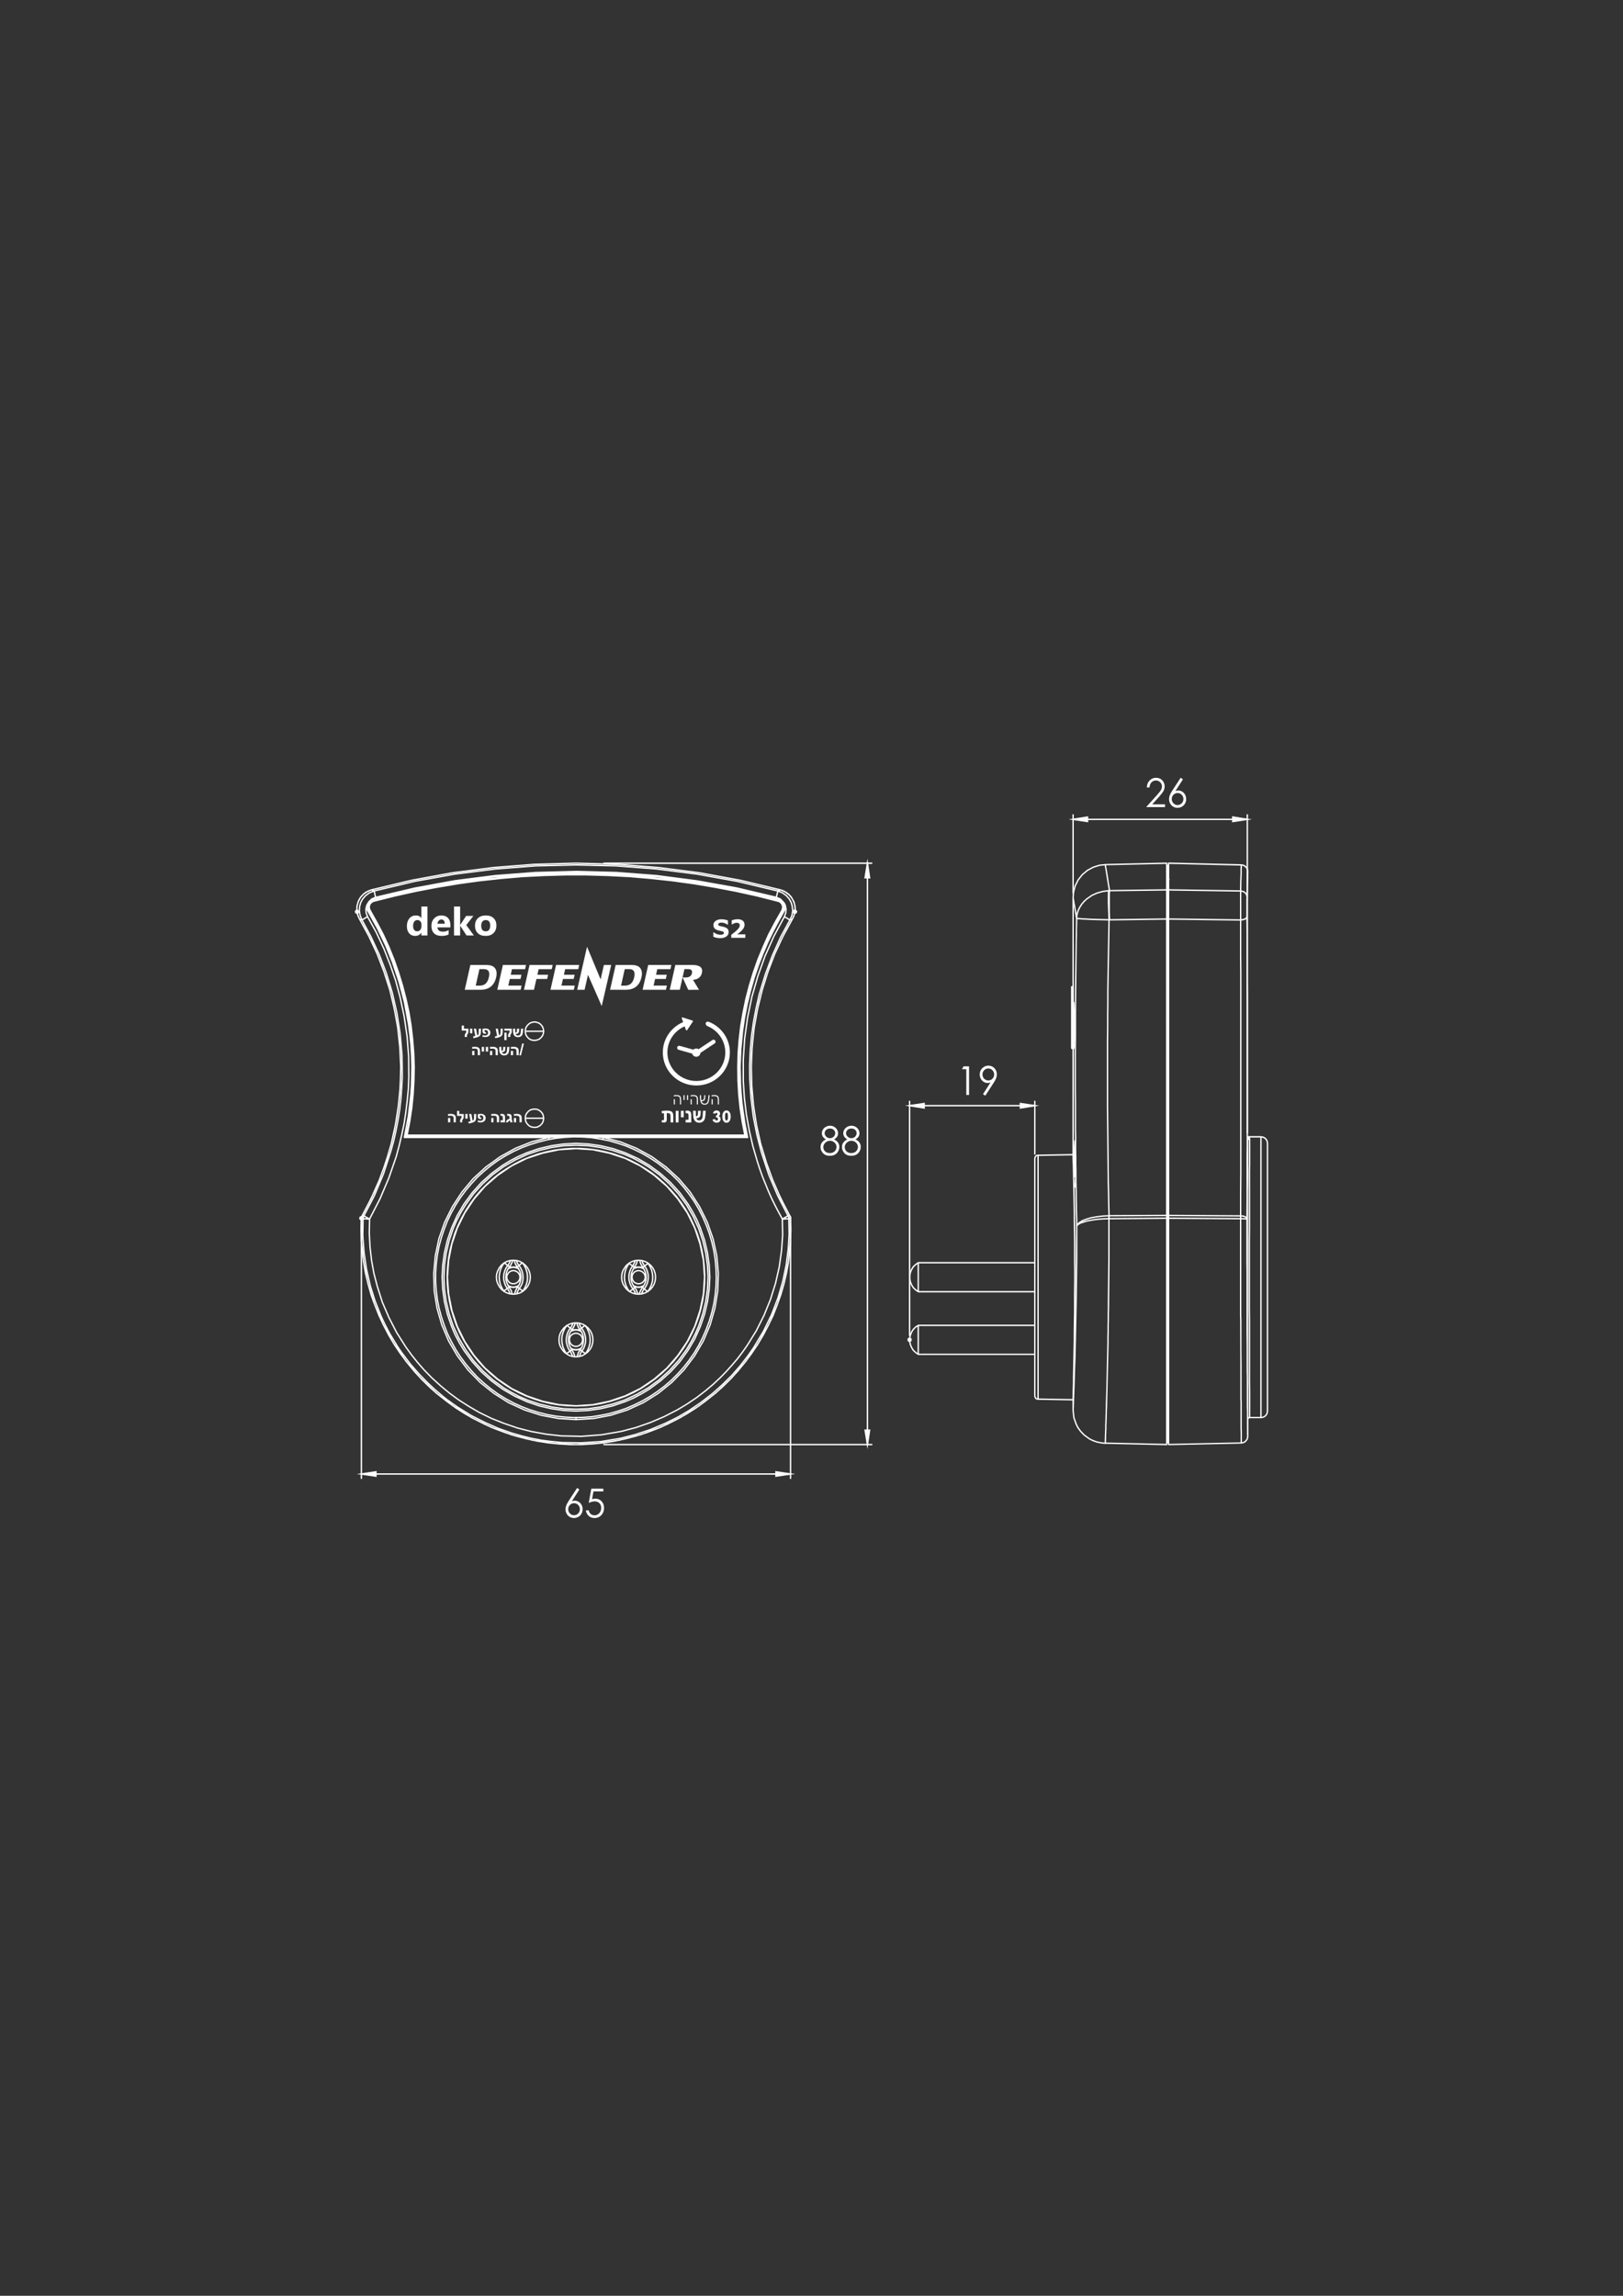 <?xml version="1.0" encoding="utf-8"?>
<!-- Generator: Adobe Illustrator 21.0.2, SVG Export Plug-In . SVG Version: 6.00 Build 0)  -->
<svg version="1.1" id="Layer_1" xmlns="http://www.w3.org/2000/svg" xmlns:xlink="http://www.w3.org/1999/xlink" x="0px" y="0px"
	 width="595.28px" height="841.89px" viewBox="0 0 595.28 841.89" style="enable-background:new 0 0 595.28 841.89;"
	 xml:space="preserve">
<rect x="0" y="0" width="595.28" height="841.89" fill="#333333" stroke="none"/>
<style type="text/css">
	.st0{fill:#FFFFFF;}
</style>
<g>
	<g>
		<g>
			<path class="st0" d="M305.919,417.817c0.688,0.352,1.18,0.753,1.477,1.204c0.299,0.452,0.447,0.965,0.447,1.54
				c0,0.809-0.256,1.522-0.769,2.139c-0.627,0.756-1.523,1.134-2.691,1.134c-1.127,0-1.98-0.331-2.562-0.994
				c-0.58-0.663-0.871-1.394-0.871-2.192c0-0.585,0.152-1.111,0.457-1.579s0.812-0.885,1.522-1.251
				c-0.498-0.267-0.871-0.597-1.121-0.991c-0.248-0.395-0.373-0.817-0.373-1.269c0-0.457,0.133-0.902,0.398-1.337
				c0.266-0.435,0.631-0.777,1.1-1.027c0.469-0.249,0.975-0.374,1.52-0.374c0.531,0,1.023,0.126,1.475,0.378
				c0.453,0.252,0.807,0.595,1.062,1.026c0.256,0.433,0.385,0.887,0.385,1.362c0,0.475-0.121,0.898-0.363,1.269
				C306.766,417.225,306.403,417.546,305.919,417.817z M304.446,418.344c-0.699,0-1.287,0.234-1.762,0.702
				s-0.713,1.014-0.713,1.636c0,0.386,0.102,0.749,0.305,1.091c0.203,0.343,0.486,0.606,0.85,0.792
				c0.365,0.185,0.787,0.277,1.266,0.277c0.742,0,1.332-0.226,1.77-0.677s0.656-0.98,0.656-1.583
				c0-0.584-0.231-1.103-0.693-1.558S305.1,418.344,304.446,418.344z M304.399,413.839
				c-0.56,0-1.023,0.17-1.391,0.51s-0.553,0.745-0.553,1.216c0,0.466,0.199,0.888,0.594,1.266
				s0.857,0.566,1.383,0.566c0.338,0,0.656-0.086,0.957-0.257s0.535-0.405,0.705-0.702
				c0.168-0.297,0.252-0.595,0.252-0.894c0-0.423-0.166-0.812-0.498-1.169
				C305.514,414.017,305.032,413.839,304.399,413.839z"/>
			<path class="st0" d="M313.776,417.817c0.688,0.352,1.18,0.753,1.477,1.204c0.299,0.452,0.447,0.965,0.447,1.54
				c0,0.809-0.256,1.522-0.769,2.139c-0.627,0.756-1.523,1.134-2.691,1.134c-1.127,0-1.98-0.331-2.562-0.994
				c-0.58-0.663-0.871-1.394-0.871-2.192c0-0.585,0.152-1.111,0.457-1.579s0.812-0.885,1.522-1.251
				c-0.498-0.267-0.871-0.597-1.121-0.991c-0.248-0.395-0.373-0.817-0.373-1.269c0-0.457,0.133-0.902,0.398-1.337
				c0.266-0.435,0.631-0.777,1.1-1.027c0.469-0.249,0.975-0.374,1.52-0.374c0.531,0,1.023,0.126,1.475,0.378
				c0.453,0.252,0.807,0.595,1.062,1.026c0.256,0.433,0.385,0.887,0.385,1.362c0,0.475-0.121,0.898-0.363,1.269
				C314.624,417.225,314.26,417.546,313.776,417.817z M312.303,418.344c-0.699,0-1.287,0.234-1.762,0.702
				s-0.713,1.014-0.713,1.636c0,0.386,0.102,0.749,0.305,1.091c0.203,0.343,0.486,0.606,0.85,0.792
				c0.365,0.185,0.787,0.277,1.266,0.277c0.742,0,1.332-0.226,1.77-0.677s0.656-0.98,0.656-1.583
				c0-0.584-0.231-1.103-0.693-1.558S312.958,418.344,312.303,418.344z M312.257,413.839
				c-0.56,0-1.023,0.17-1.391,0.51s-0.553,0.745-0.553,1.216c0,0.466,0.199,0.888,0.594,1.266
				s0.857,0.566,1.383,0.566c0.338,0,0.656-0.086,0.957-0.257s0.535-0.405,0.705-0.702
				c0.168-0.297,0.252-0.595,0.252-0.894c0-0.423-0.166-0.812-0.498-1.169
				C313.372,414.017,312.889,413.839,312.257,413.839z"/>
		</g>
		<g>
			<path class="st0" d="M421.608,288.766h-0.977c0.027-1.033,0.363-1.883,1.008-2.547
				c0.643-0.664,1.438-0.996,2.385-0.996c0.935,0,1.693,0.311,2.273,0.935c0.578,0.623,0.869,1.357,0.869,2.204
				c0,0.594-0.139,1.151-0.414,1.672c-0.277,0.521-0.812,1.226-1.609,2.115l-2.537,2.812h4.699v1.013h-6.916
				l3.891-4.33c0.789-0.87,1.303-1.517,1.539-1.938c0.238-0.421,0.357-0.864,0.357-1.33
				c0-0.59-0.213-1.098-0.641-1.523c-0.426-0.426-0.949-0.639-1.568-0.639c-0.65,0-1.191,0.224-1.623,0.67
				C421.913,287.332,421.667,287.959,421.608,288.766z"/>
			<path class="st0" d="M433.03,285.223l0.838,0.564l-2.754,4.291c0.369-0.128,0.715-0.191,1.039-0.191
				c0.809,0,1.496,0.3,2.059,0.901c0.565,0.602,0.848,1.342,0.848,2.221c0,0.604-0.137,1.149-0.41,1.637
				c-0.272,0.486-0.66,0.874-1.16,1.161c-0.502,0.288-1.041,0.432-1.619,0.432c-0.559,0-1.076-0.139-1.555-0.417
				s-0.854-0.669-1.127-1.173c-0.272-0.504-0.408-1.043-0.408-1.618c0-0.428,0.084-0.878,0.252-1.351
				c0.17-0.474,0.471-1.042,0.906-1.708L433.03,285.223z M431.911,290.805c-0.592,0-1.096,0.216-1.514,0.645
				c-0.418,0.431-0.627,0.952-0.627,1.565c0,0.608,0.209,1.128,0.627,1.558c0.418,0.431,0.924,0.645,1.516,0.645
				s1.096-0.215,1.514-0.645c0.418-0.43,0.629-0.949,0.629-1.558c0-0.612-0.211-1.134-0.629-1.565
				C433.009,291.021,432.503,290.805,431.911,290.805z"/>
		</g>
		<g>
			<path class="st0" d="M353.425,391.051h2v10.487h-1.01v-9.46h-1.6L353.425,391.051z"/>
			<path class="st0" d="M361.38,401.802l-0.838-0.556l2.754-4.295c-0.369,0.126-0.715,0.189-1.039,0.189
				c-0.809,0-1.496-0.301-2.061-0.902c-0.562-0.601-0.846-1.341-0.846-2.221c0-0.604,0.137-1.147,0.408-1.633
				c0.273-0.484,0.66-0.872,1.16-1.161c0.5-0.29,1.037-0.435,1.609-0.435c0.562,0,1.084,0.141,1.56,0.421
				c0.478,0.28,0.854,0.673,1.125,1.176c0.273,0.504,0.408,1.041,0.408,1.611c0,0.433-0.084,0.886-0.252,1.358
				s-0.471,1.042-0.904,1.707L361.38,401.802z M362.491,396.22c0.598,0,1.103-0.215,1.518-0.645
				c0.416-0.43,0.623-0.949,0.623-1.558s-0.207-1.127-0.625-1.558c-0.418-0.43-0.924-0.645-1.52-0.645
				c-0.592,0-1.096,0.216-1.514,0.645c-0.418,0.431-0.625,0.949-0.625,1.558s0.209,1.128,0.627,1.558
				C361.393,396.006,361.899,396.22,362.491,396.22z"/>
		</g>
		<g>
			<g>
				<path class="st0" d="M333.869,492.155h-0.512v-0.235l-0.132,0.132l-0.362-0.361l0.132-0.132h-0.178v-0.511h0.178
					l-0.132-0.132l0.362-0.361l0.132,0.132v-0.178h0.512v0.178l0.132-0.132l0.362,0.361l-0.132,0.132h0.178v0.511
					h-0.178l0.132,0.132l-0.362,0.361l-0.132-0.132V492.155z M132.799,447.529h-0.512v-0.179l-0.132,0.132
					l-0.362-0.361l0.131-0.132h-0.178v-0.511h0.178l-0.132-0.132l0.362-0.361l0.132,0.132v-0.178h0.512v0.178
					l0.132-0.132l0.362,0.361l-0.132,0.132h0.236v0.511h-0.235l0.131,0.132l-0.362,0.361l-0.132-0.132V447.529z
					 M374.003,406.615v-2.246l7.203,1.084L374.003,406.615z M374.515,404.963v1.051l3.371-0.544L374.515,404.963z
					 M339.212,406.614l-7.277-1.161l7.277-1.084V406.614z M335.291,405.471l3.41,0.544v-1.052L335.291,405.471z
					 M291.801,335.141h-0.512v-0.178l-0.132,0.132l-0.362-0.361l0.132-0.132h-0.178v-0.511h0.178l-0.132-0.132
					l0.362-0.361l0.132,0.132v-0.178h0.512v0.178l0.132-0.132l0.362,0.361l-0.132,0.132h0.235v0.511h-0.235
					l0.132,0.132l-0.362,0.361l-0.132-0.132V335.141z M131.207,335.141h-0.512v-0.178l-0.132,0.132l-0.362-0.361
					l0.132-0.132h-0.178v-0.511h0.178l-0.132-0.132l0.362-0.361l0.132,0.132v-0.178h0.512v0.178l0.132-0.132
					l0.362,0.361l-0.132,0.132h0.178v0.511h-0.178l0.132,0.132l-0.362,0.361l-0.132-0.132V335.141z"/>
			</g>
		</g>
		<g>
			<g>
				<path class="st0" d="M318.163,531.391l-1.162-7.203h2.246L318.163,531.391z M317.602,524.699l0.544,3.371
					l0.507-3.371H317.602z M319.247,322.151h-2.245l1.161-7.277L319.247,322.151z M317.601,321.64h1.052l-0.508-3.41
					L317.601,321.64z"/>
			</g>
		</g>
		<g>
			<g>
				<path class="st0" d="M138.142,539.434v2.185l-7.335-1.093L138.142,539.434z M137.631,541.026v-0.998l-3.351,0.499
					L137.631,541.026z M284.354,539.434l7.336,1.093l-7.336,1.093V539.434z M288.218,540.527l-3.352-0.499v0.998
					L288.218,540.527z"/>
			</g>
		</g>
		<g>
			<g>
				<path class="st0" d="M399.13,301.558l-7.203-1.084l7.203-1.162V301.558z M395.248,300.455l3.371,0.507v-1.051
					L395.248,300.455z M451.885,301.557v-2.245l7.277,1.161L451.885,301.557z M452.396,299.911v1.052l3.41-0.508
					L452.396,299.911z"/>
			</g>
		</g>
		<g>
			<g>
				<path class="st0" d="M333.613,489.966c-0.141,0-0.256-0.115-0.256-0.256v-85.84c0-0.141,0.114-0.256,0.256-0.256
					s0.256,0.115,0.256,0.256v1.336h45.422v-1.336c0-0.141,0.114-0.256,0.256-0.256s0.256,0.115,0.256,0.256
					v19.328c0,0.141-0.114,0.256-0.256,0.256s-0.256-0.115-0.256-0.256v-17.481h-45.422v83.992
					C333.869,489.851,333.754,489.966,333.613,489.966z"/>
			</g>
		</g>
		<g>
			<g>
				<path class="st0" d="M319.746,529.987h-98.233c-0.141,0-0.256-0.115-0.256-0.256s0.114-0.256,0.256-0.256h96.385
					V316.808h-96.385c-0.141,0-0.256-0.115-0.256-0.256c0-0.141,0.114-0.256,0.256-0.256h98.233
					c0.141,0,0.256,0.115,0.256,0.256c0,0.141-0.114,0.256-0.256,0.256h-1.336v212.667h1.336
					c0.141,0,0.256,0.115,0.256,0.256S319.887,529.987,319.746,529.987z"/>
			</g>
		</g>
		<g>
			<g>
				<path class="st0" d="M132.543,446.026c0.141,0,0.256,0.115,0.256,0.256v93.99h156.9v-93.99
					c0-0.141,0.114-0.256,0.256-0.256s0.256,0.115,0.256,0.256v95.837c0,0.141-0.114,0.256-0.256,0.256
					s-0.256-0.115-0.256-0.256v-1.336H132.799v1.336c0,0.141-0.114,0.256-0.256,0.256
					c-0.141,0-0.256-0.115-0.256-0.256v-95.837C132.287,446.14,132.402,446.026,132.543,446.026z"/>
			</g>
		</g>
		<g>
			<g>
				<path class="st0" d="M457.484,415.78c-0.141,0-0.256-0.115-0.256-0.256V300.72H393.843v26.804
					c0,0.141-0.114,0.256-0.256,0.256c-0.141,0-0.256-0.115-0.256-0.256v-28.708c0-0.141,0.114-0.256,0.256-0.256
					c0.141,0,0.256,0.115,0.256,0.256v1.393h63.385v-1.393c0-0.141,0.114-0.256,0.256-0.256
					c0.141,0,0.256,0.115,0.256,0.256V415.524C457.74,415.665,457.625,415.78,457.484,415.78z"/>
			</g>
		</g>
		<g>
			<g>
				<path class="st0" d="M379.546,405.462l-5.287,0.853v-1.649 M333.613,405.462l5.344-0.796v1.649"/>
			</g>
		</g>
		<g>
			<g>
				<path class="st0" d="M318.154,529.731l-0.853-5.287h1.649 M318.154,316.552l0.796,5.344h-1.649"/>
			</g>
		</g>
		<g>
			<g>
				<path class="st0" d="M289.954,540.527l-5.344,0.796v-1.592 M132.543,540.527l5.344-0.796v1.592"/>
			</g>
		</g>
		<g>
			<g>
				<path class="st0" d="M457.484,300.464l-5.344,0.796v-1.649 M393.587,300.464l5.287-0.853v1.649"/>
			</g>
		</g>
		<g>
			<path class="st0" d="M427.923,529.981c-0.002,0-0.004,0-0.006,0l-22.299-0.506c-0.049,0.037-0.109,0.057-0.176,0.05
				l-1.648-0.171l-1.619-0.346l-1.453-0.52l-1.277-0.637l-1.97-1.443l-1.283-1.336l-0.531-0.705l-0.631-0.918
				l-0.588-1.228l-0.807-2.298l-0.276-2.654c-0.014-0.03-0.021-0.065-0.021-0.101v-0.111c0-0.002,0-0.004,0-0.006
				v-3.503l-12.825-0.223l-0.289-0.065l-0.277-0.132c-0.024-0.012-0.047-0.028-0.066-0.047l-0.17-0.171
				l-0.144-0.207l-0.13-0.256l-0.132-0.5c-0.003-0.01-0.005-0.019-0.006-0.028
				c-0.002-0.015-0.003-0.03-0.003-0.045v-14.979h-42.495c-0.015,0.009-0.066-0.005-0.1-0.019
				c0,0,0-0.001-0.001-0.001l0,0c-0.018-0.007-0.034-0.017-0.049-0.027l-0.966-0.681l-0.879-0.817
				c-0.017-0.016-0.03-0.033-0.042-0.053l-0.625-1.023l-0.473-1.113l-0.242-1.185l-0.005-1.243l0.232-1.185
				l0.468-1.181l0.647-1.01l0.886-0.894l1.004-0.655c0.019-0.014,0.041-0.023,0.064-0.031l0,0
				c0.001,0,0.001,0,0.001,0c0.025-0.008,0.056-0.002,0.079-0.012h42.495v-11.836h-42.495
				c-0.064-0.003-0.069-0.007-0.102-0.021l0,0h-0.001c-0.001,0-0.001-0.001-0.002-0.001l0,0c-0.001,0-0.001-0.001-0.002-0.001
				l0,0c-0.015-0.007-0.028-0.015-0.042-0.024l-0.966-0.682l-0.879-0.817c-0.017-0.016-0.03-0.033-0.042-0.053
				l-0.625-1.023l-0.473-1.113l-0.242-1.185l-0.005-1.242l0.232-1.187l0.47-1.128l0.643-1.057
				c0.012-0.019,0.025-0.036,0.042-0.052l0.853-0.796l0.992-0.703c0.014-0.011,0.029-0.019,0.046-0.026
				c0,0,0,0,0.001,0l0.001-0.001c0.001,0,0.001,0,0.001,0c0.001,0,0.001-0.001,0.001-0.001
				c0.033-0.013,0.051-0.014,0.1-0.019h42.495v-37.944c0-0.015,0.001-0.03,0.003-0.045
				c0.001-0.01,0.003-0.019,0.006-0.028l0.113-0.449l0.132-0.278l0.13-0.198l0.201-0.208
				c0.019-0.019,0.041-0.035,0.065-0.047l0.228-0.114l0.279-0.075l0.275-0.008c0.003,0,0.007,0,0.011,0
				l12.6-0.224V384.735h-0.03c-0.003,0-0.006,0-0.009,0h-0.166c-0.138,0-0.25-0.112-0.25-0.25v-0.057l-0.043-0.145
				c-0.006-0.016-0.01-0.032-0.012-0.05c-0.002-0.013-0.002-0.025-0.002-0.038v-22.335c0-0.138,0.112-0.25,0.25-0.25
				h0.262v-32.322c0-0.001,0-0.002,0-0.003v-0.11c0-0.018,0.002-0.036,0.005-0.053l0,0c0-0.001,0-0.001,0-0.001
				c0.003-0.011,0.006-0.022,0.01-0.033l0.156-2.038l0.634-2.321l1.098-2.206l1.563-1.977l1.969-1.629l2.203-1.165
				l2.26-0.7l2.019-0.217c0.029-0.013,0.061-0.021,0.096-0.021l22.568-0.512
				c0.13,0.001,0.253,0.106,0.256,0.244c0,0.003,0,0.006,0,0.008v0.601h0.182v-0.603
				c0-0.045,0.012-0.087,0.033-0.124l0,0c0-0.001,0-0.001,0-0.001c0-0.001,0-0.001,0-0.001
				c0.001-0.001,0.001-0.001,0.001-0.001c0,0,0,0,0-0.001c0,0,0.001-0.001,0.001-0.001l0,0c0-0.001,0-0.001,0.001-0.001
				v-0.001c0,0,0-0.001,0-0.001c0,0,0.001,0,0.001-0.001v-0.001c0,0,0.002,0.005,0.001-0.002c0,0,0,0,0-0.001l0.001-0.001
				c0-0.001,0-0.001,0-0.001c0,0,0,0,0.001-0.001v-0.001v-0.001c0.001-0.001,0.001-0.001,0.001-0.001c0,0,0,0,0-0.001
				l0.001-0.001c0-0.001,0-0.001,0-0.001c0-0.001,0-0.001,0.001-0.001c0,0,0,0,0-0.001v-0.001
				c0.001-0.001,0.001-0.001,0.001-0.001c0-0.001,0-0.001,0-0.001c0,0,0.001,0,0.001-0.001c0,0,0-0.001,0-0.001l0,0
				c0.001-0.001,0.001-0.001,0.001-0.001v-0.001c0.001,0,0.001-0.001,0.001-0.001l0,0c0-0.001,0.001-0.001,0.001-0.001
				c0,0,0,0,0-0.001l0.001-0.001c0-0.001,0-0.001,0-0.001c0-0.001,0-0.001,0.001-0.001c0,0,0,0,0-0.001
				c0,0-0.002,0.001,0.001-0.001c0-0.001,0-0.001,0.001-0.001c0,0,0,0,0-0.001v-0.001c0.001,0,0.001-0.001,0.001-0.001
				c0-0.001,0-0.001,0-0.001h0.001c0-0.001,0-0.001,0-0.001l0.001-0.001v-0.001c0-0.001,0.001-0.001,0.001-0.001
				c0-0.001,0-0.001,0-0.001c0-0.001,0-0.001,0.001-0.001c0,0,0,0,0-0.001c0,0,0-0.001,0.001-0.001v-0.001
				c0,0,0-0.001,0.001-0.001l0,0c0-0.001,0-0.001,0.001-0.001l0,0c0-0.001,0-0.001,0.001-0.001c0,0,0,0,0-0.001
				c0,0,0-0.001,0.001-0.001l0,0c0.048-0.055,0.144-0.09,0.196-0.086l26.654,0.625
				c0.019-0.001,0.035,0.002,0.054,0.006l0.848,0.169c0.021,0.004,0.043,0.012,0.062,0.021l0.455,0.228
				c0.024,0.012,0.047,0.028,0.065,0.047l0.682,0.682c0.019,0.019,0.035,0.041,0.047,0.065l0.228,0.455
				c0.01,0.02,0.018,0.041,0.021,0.062l0.17,0.848c0.003,0.015,0.005,0.029,0.006,0.044c0,0.005,0,0.01,0,0.015
				v0.389c0,0.006,0,0.012,0,0.018c-0.001,0.009-0.002,0.017-0.003,0.026l-0.056,0.387l0.002,0.71l-0.001,0.027
				l0.001,0.371l-0.114,4.667l-0.057,3.462c0,0.009,0,0.019-0.002,0.028l0,0c0,0.001,0,0.001,0,0.001
				c0,0.003,0,0.006-0.001,0.009l-0.055,0.496l0.001,0.025c0,0.003,0,0.006,0,0.009v4.091l0.057,6.253v19.046
				l0.057,5.91v51.098l0.179,0.045h4.57c0.004-0.001,0.014,0,0.021,0.001c0.006,0,0.012,0.001,0.018,0.001
				l0.45,0.057l0.484,0.119c0.022,0.005,0.044,0.014,0.064,0.025l0.398,0.228l0.419,0.298
				c0.022,0.016,0.042,0.035,0.058,0.058l0.284,0.398l0.241,0.419c0.012,0.019,0.021,0.041,0.025,0.064l0.113,0.455
				l0.062,0.479c0.001,0.006,0.002,0.012,0.002,0.018c0.001,0.008,0.001,0.016,0.001,0.022v98.168
				c0,0.007,0,0.015-0.001,0.022c0,0.006-0.001,0.011-0.001,0.017l-0.058,0.451l-0.119,0.483
				c-0.005,0.022-0.014,0.044-0.025,0.064l-0.228,0.398l-0.298,0.419c-0.016,0.022-0.035,0.042-0.058,0.058
				l-0.398,0.284l-0.42,0.241c-0.019,0.012-0.041,0.021-0.064,0.025l-0.455,0.114l-0.478,0.061
				c-0.008,0.001-0.018,0.004-0.019,0.002h-0.001c-0.007,0.001-0.018,0.001-0.019,0.001h-4.116l-0.292,0.081l-0.083,0.121
				c-0.012,0.024-0.027,0.046-0.046,0.065l-0.041,0.041v6.315c0,0.003,0,0.006,0,0.01v0.053
				c0,0.042-0.01,0.081-0.028,0.115l-0.146,0.783c-0.006,0.027-0.016,0.054-0.029,0.078l-0.228,0.398l-0.367,0.436
				l-0.354,0.355c-0.019,0.019-0.041,0.035-0.065,0.047l-0.455,0.228c-0.019,0.01-0.04,0.018-0.062,0.021
				l-0.848,0.17c-0.018,0.004-0.036,0.006-0.054,0.006l-26.657,0.568c-0.001,0-0.003,0-0.005,0
				c-0.12,0-0.221-0.085-0.244-0.198l0,0c-0.001,0-0.001-0.001-0.001-0.001c0-0.001,0-0.001,0-0.001v-0.001
				c-0.002-0.009-0.003-0.019-0.004-0.027l0,0c0-0.001,0-0.001,0-0.002l0,0v-0.001c0,0,0,0,0-0.001c0,0,0,0,0-0.001l0,0
				c0-0.001-0.001-0.001-0.001-0.001v-0.001l0,0c0-0.001,0-0.001,0-0.002l0,0c0-0.002,0-0.005,0-0.008c0-0.002,0-0.004,0-0.006
				v-0.545h-0.182v0.543c0,0.003,0,0.006,0,0.009c-0.002,0.072-0.034,0.138-0.085,0.183l0,0
				c-0.001,0-0.002,0.001-0.002,0.001s0,0-0.001,0.001l0,0c0,0,0,0.001-0.001,0.001h-0.001c0,0.001,0,0.001-0.001,0.001l0,0
				c0,0.001-0.001,0.001-0.001,0.001l0,0c0,0.001-0.001,0.001-0.001,0.001l0,0c-0.001,0.001-0.001,0.001-0.001,0.001
				c0.001,0-0.001,0.001-0.001,0.001c-0.001,0-0.001,0-0.001,0s0,0.001-0.001,0.001l0,0l-0.001,0.001l0,0l-0.001,0.001l0,0
				c-0.001,0-0.001,0.001-0.001,0.001l0,0c-0.001,0-0.001,0-0.002,0.001l0,0c0,0,0,0-0.001,0.001l0,0c0,0-0.001,0-0.001,0.001l0,0
				c-0.001,0-0.001,0-0.001,0l0,0c-0.001,0.001-0.002,0.002-0.003,0.002l0,0c-0.001,0.001-0.002,0.002-0.004,0.003l0,0
				c0,0,0,0-0.001,0.001l0,0h-0.001l0,0c-0.001,0.001-0.001,0.001-0.001,0.001l0,0c-0.001,0.001-0.001,0.001-0.002,0.001l0,0
				c0,0,0,0.001-0.001,0.001l0,0c0,0-0.001,0-0.001,0.001l0,0c-0.001,0-0.001,0-0.001,0l-0.001,0.001c0,0,0,0-0.001,0l0,0
				c0,0.001-0.001,0.001-0.001,0.001l0,0c-0.001,0-0.001,0.001-0.001,0.001h-0.001l-0.001,0.001h-0.001c0,0,0,0-0.001,0.001l0,0
				h-0.001c0,0.001,0,0.001,0,0.001c-0.001,0-0.001,0-0.001,0h-0.001c0,0.001,0,0.001-0.001,0.001l0,0l-0.001,0.001l0,0
				C428.007,529.97,427.966,529.981,427.923,529.981z M428.855,446.985v82.49l26.162-0.558v-3.45l-0.057-1.697
				v-9.899l-0.056-0.483l-0.002-13.104l-0.057-16.259l-0.057-1.64V447.152L428.855,446.985z M405.662,528.976
				l22.012,0.499V446.985l-20.704,0.167v14.987l-0.171,17.68l-0.057,2.109v2.153l-0.057,2.11v2.097l-0.057,2.11
				v1.869l-0.569,24.047l-0.058,0.869l0.001,0.949l-0.057,0.981v0.894l-0.057,0.926v0.78l-0.058,0.814l0.001,1.574
				l-0.059,0.814l0.001,0.721l-0.058,0.648l0.001,1.114L405.662,528.976z M393.838,517.041l0.283,2.773l0.783,2.216
				l0.558,1.17l0.606,0.875l0.506,0.674l1.231,1.285l1.9,1.393l1.214,0.603l1.395,0.5l1.56,0.332l1.289,0.132
				v-0.569l0.057-1.535v-0.625l0.058-0.648l-0.001-0.716l0.059-0.814l-0.001-1.574l0.058-0.814l-0.001-0.778
				l0.057-0.926v-0.894l0.057-0.981v-0.951l0.058-0.869l-0.001-1.121l0.171-5.009l0.398-17.907v-1.869l0.057-2.11
				v-2.097l0.057-2.11v-2.153l0.057-2.109v-2.097l0.171-15.579v-14.976l-1.847,0.05l-2.09,0.17l-1.353,0.169
				l-2.485,0.452l-2.186,0.675l-0.962,0.538l-0.297,0.303l-0.104,0.227v11.485l-0.171,14.215l-0.455,21.946
				l-0.17,4.439l-0.228,7.389l-0.114,2.844l-0.113,3.808L393.838,517.041z M455.29,447.153v35.224l0.057,1.64
				v11.833l0.057,4.432v13.078l0.056,0.483l0.002,9.919l0.057,1.697v3.399l0.52-0.104l0.389-0.194l0.312-0.312
				l0.327-0.384l0.18-0.321l0.159-0.994l-0.056-0.604l-0.001-7.981l-0.058-2.21v-10.467l-0.057-2.838v-8.476
				l-0.057-5.283v-21.719l-0.057-4.659v-15.062l-0.209-0.047l-0.621,0.008l-0.434-0.06L455.29,447.153z
				 M457.848,417.974v14.263l-0.058,4.892v65.259l0.058,4.602v11.998l0.034,0.721l0.204-0.062v-9.584l-0.057-3.634
				v-22.175l-0.057-3.976v-25.13l0.057-4.551v-21.315l0.057-2.394v-8.838l-0.227-0.071
				C457.856,417.977,457.852,417.975,457.848,417.974z M458.587,519.59h3.65V417.138h-3.808l0.14,0.339
				c0.012,0.029,0.018,0.061,0.018,0.093v0.278c0,0.004,0,0.008,0,0.012v9.033l-0.057,2.394v21.312l-0.057,4.551
				v25.123l0.057,3.976v22.175l0.057,3.634V519.59z M462.737,417.171v102.386l0.173-0.021l0.392-0.1l0.369-0.211
				l0.342-0.246l0.261-0.364l0.196-0.347l0.105-0.421l0.05-0.622v-97.933l-0.056-0.44l-0.1-0.392l-0.21-0.368
				l-0.246-0.343l-0.364-0.261l-0.347-0.196L462.737,417.171z M380.99,512.829l12.348,0.218v-0.541l0.057-0.925
				v-1.121l0.113-3.305v-2.039l0.285-13.762v-3.293l0.113-7.166v-7.33l0.057-3.812v-3.861l-0.057-3.691v-7.394
				l-0.113-7.045v-3.244l-0.342-17.225l-0.113-2.432v-1.18l-12.348,0.219V512.829z M380.203,512.697l0.287,0.117
				v-88.904l-0.144,0.042l-0.137,0.074l-0.144,0.144l-0.181,0.333l-0.088,0.514v86.832l0.106,0.426l0.192,0.318
				L380.203,512.697z M337.047,496.395h42.249v-10.13h-42.249V496.395z M335.173,495.009l0.828,0.772l0.546,0.384
				v-9.69l-0.581,0.376l-0.811,0.819l-0.592,0.926l-0.433,1.094l-0.215,1.093l0.005,1.145l0.223,1.088l0.44,1.032
				L335.173,495.009z M394.116,435.447l0.177,9.065v3.245l0.113,7.045v7.394l0.057,3.691v3.869l-0.057,3.812v5.506
				l0.125-8.241l0.114-18.416v-2.723c0-0.004,0-0.008,0-0.012v-2.325l-0.114-3.629v-1.941l-0.057-1.983v-2.11
				l-0.06-2.24C394.325,435.517,394.203,435.515,394.116,435.447z M337.047,473.429h42.249v-10.131h-42.249V473.429z
				 M335.173,472.042l0.828,0.772l0.546,0.384v-9.667l-0.572,0.404l-0.802,0.751l-0.607,0.994l-0.438,1.046
				l-0.213,1.09l0.005,1.145l0.223,1.088l0.44,1.032L335.173,472.042z M394.803,426.95l0.058,2.269v4.099
				l0.113,4.37v2.11l0.057,1.983v1.94l0.114,3.631v1.343l0.605-0.554l1.115-0.709l1.522-0.591l1.783-0.518
				l2.017-0.348l2.227-0.286l2.106-0.105l-0.106-3.732l-0.058-4.096l-0.113-4.317l-0.284-27.576v-24.049
				l0.057-4.721v-4.659l0.057-4.551v-4.488l0.45-25.849l-6.573-0.165l-1.716-0.114l-1.414-0.056l-1.041-0.115
				l-0.598,0.002l-0.041-0.008l-0.107,3.916v1.697l-0.057,1.997l-0.228,18.358l-0.057,8.242v8.298l-0.057,6.596
				v13.13l0.057,5.511v9.554l0.057,1.982v5.407l0.057,2.331V426.95z M406.469,446.087l-2.012,0.101l-2.197,0.282
				l-1.98,0.34l-1.735,0.505l-1.457,0.562l-0.261,0.166l1.747-0.525l2.53-0.462l1.376-0.172l2.114-0.172
				l1.874-0.051V446.087z M455.29,446.654h0.603l0.434,0.06l0.611-0.003l-0.142-0.142l-0.236-0.134l-0.367-0.154
				l-0.369-0.103l-0.533-0.031V446.654z M428.855,446.485l25.935,0.167v-0.523l-25.935-0.167V446.485z M407.026,446.073
				v0.579l20.648-0.167v-0.524L407.026,446.073z M455.29,445.646l0.619,0.042l0.451,0.123l0.427,0.181l0.34,0.211
				l0.051-6.577v-15.518l0.057-4.04v-2.95c0-0.001,0-0.001,0-0.002V416.78c0-0.004,0-0.008,0-0.011v-49.225
				l-0.057-13.757v-11.881l-0.049-4.923l-0.284,0.23c-0.025,0.021-0.056,0.036-0.088,0.045l-0.796,0.228
				l-0.671,0.092v12.459l0.057,6.82v73.677l-0.057,7.903V445.646z M428.855,445.462l25.935,0.167v-7.195
				l0.057-7.903v-73.673l-0.057-6.82v-12.432l-25.935-0.335V445.462z M407.021,337.55l-0.45,25.848v4.487
				l-0.057,4.551v4.659l-0.057,4.721V405.86l0.284,27.568l0.113,4.316l0.058,4.096l0.106,3.732l20.654-0.112
				V337.271L407.021,337.55z M394.027,431.737l0.072,3.008l0.035-0.425l0.113-2.621
				C394.186,431.743,394.098,431.759,394.027,431.737z M394.303,424.833l-0.011,0.308l0.011,3.591V424.833z
				 M393.838,423.428v0.438l0.012-0.335v-2.721l0.114-1.838l-0.001-0.492c0-0.058,0.021-0.114,0.057-0.158v-0.007
				c-0.001-0.021,0.002-0.042,0.006-0.061c0.003-0.011,0.006-0.021,0.01-0.03c0-0.001,0-0.001,0-0.001s0,0,0-0.001
				c0.009-0.023,0.021-0.047,0.039-0.067c0.018-0.022,0.04-0.043,0.065-0.059c0.014-0.008,0.027-0.015,0.042-0.021
				c0.001,0,0.001,0,0.001,0s0,0,0.001,0c0.016-0.007,0.033-0.011,0.052-0.014c0.004,0,0.008-0.001,0.012-0.001v-1.684
				l-0.057-1.982v-9.558l-0.057-5.512v-13.134l0.044-5.095l-0.056,1.015v1.748l-0.059,0.486l0.002,0.133
				c0,0.002,0,0.004,0,0.007c0,0.13-0.1,0.238-0.228,0.249v38.688
				C393.838,423.425,393.838,423.426,393.838,423.428z M458.03,417.479l0.002,0.002l-0.162-0.282l0.016,0.078
				l0.06,0.06c0.019,0.019,0.035,0.041,0.047,0.065L458.03,417.479z M393.624,383.736l-0.015,0.211L393.624,383.736
				z M393.678,380.426l-0.012,0.856l0.012-0.222V380.426z M394.178,376.015v4.943l0.012-1.363v-8.298l0.057-8.245
				l0.398-26.236l-0.163-0.708l-0.062-0.659l-0.109-0.479l-0.06-0.539l-0.167-0.831l-0.116-0.809l-0.128-0.636
				v35.199c0.128,0.011,0.228,0.119,0.228,0.249v0.455l0.055,0.484l0.002,0.823l0.057,0.894V376.015z
				 M393.667,370.086l0.012,1.516L393.667,370.086z M428.855,336.771l25.935,0.335v-10.131l-25.935-0.39V336.771z
				 M455.29,327.032v10.04l0.569-0.076l0.712-0.206l0.418-0.37l0.132-0.307v-1.822c0-0.002,0-0.003,0-0.005
				v-4.659l0.055-0.556l-0.157-0.784l-0.213-0.425l-0.231-0.267l-0.373-0.267l-0.391-0.192L455.29,327.032z
				 M407.173,326.861l-0.092,1.191l0.001,6.237l0.103,2.759l20.487-0.277v-10.188L407.173,326.861z M395.804,336.597
				l1.051,0.115l1.403,0.055l1.713,0.114l6.544,0.164l-0.217-6.159l0.027-3.982l-1.79,0.242l-2.013,0.562
				l-1.899,0.84l-1.778,1.228l-0.999,0.891l-0.884,1.054l-0.776,1.224l-0.442,0.887l-0.327,0.991l-0.221,0.999
				l-0.04,0.766l0.072,0.015L395.804,336.597z M393.845,329.196l0.386,2.377l0.227,1.131l0.116,0.809l0.168,0.839
				l0.105,0.735l0.088-0.399l0.348-1.048l0.469-0.942l0.809-1.273l0.929-1.107l1.049-0.935l1.844-1.27
				l1.974-0.875l2.08-0.581l2.131-0.29c0.013-0.002,0.026-0.007,0.039-0.003c0.001,0,0.002,0,0.004,0h0.042
				l-0.405-2.38l-0.854-5.401l-0.168-0.785l-0.052-0.452l-1.838,0.193l-2.17,0.672l-2.117,1.119l-1.89,1.563
				l-1.499,1.895l-1.052,2.117l-0.608,2.228L393.845,329.196z M455.293,326.524l0.648,0.129
				c0.022,0.004,0.043,0.012,0.062,0.021l0.455,0.228l0.432,0.304c0.018,0.013,0.033,0.027,0.047,0.043
				l0.265,0.319l0.146-7.606l0.054-0.39l-0.156-0.779l-0.194-0.389l-0.625-0.625l-0.389-0.194l-0.52-0.104v0.036
				l-0.057,1.149v1.864l-0.114,2.683L455.293,326.524z M428.855,326.084l25.939,0.39l0.053-3.274l0.114-2.679
				v-1.865l0.057-1.234l-26.162-0.614V326.084z M405.675,317.306l0.042,0.412l0.167,0.77l0.515,3.139l0.341,2.277
				l0.419,2.456l20.516-0.278v-9.275L405.675,317.306z"/>
		</g>
		<g>
			<g>
				<path class="st0" d="M428.615,322.82c-0.196,0-0.36-0.159-0.36-0.356c0-0.196,0.155-0.356,0.351-0.356h0.009
					c0.196,0,0.356,0.159,0.356,0.356C428.97,322.661,428.811,322.82,428.615,322.82z"/>
			</g>
		</g>
		<g>
			<path class="st0" d="M209.23,529.981l-4.106-0.228l-4.047-0.399l-3.994-0.627l-1.185-0.254l-0.574-0.087
				l-0.843-0.217l-1.391-0.298l-3.933-1.025l-0.689-0.223l-0.902-0.232l-1.257-0.467l-1.032-0.333l-3.818-1.425
				l-0.605-0.266l-0.816-0.303l-1.06-0.521l-1.285-0.565l-4.842-2.448l-0.735-0.464l-1.608-0.907l-3.421-2.167
				l-3.311-2.397l-4.099-3.244l-0.588-0.565l-1.584-1.379l-2.91-2.852l-2.794-3.022l-3.133-3.816l-0.567-0.821
				l-1.318-1.749l-2.281-3.364l-2.111-3.537l-2.164-4.156l-0.174-0.408l-1.256-2.677l-1.762-4.442l-1.145-3.197
				l-1.197-4.272l-0.14-0.688l-0.718-2.909l-0.741-4.273l-0.103-1.034l-0.353-2.793l-0.343-4.047l-0.114-4.051
				l0.113-4.102c0-0.011,0.001-0.022,0.003-0.034c0.001-0.008,0.002-0.016,0.004-0.023l0.113-0.507l0.24-0.553
				c0.004-0.008,0.008-0.017,0.012-0.024l2.537-4.856l1.134-2.297l2.533-5.723l1.785-4.858l1.155-3.511
				l1.466-5.029l1.365-6.169l0.314-1.715l0.93-6.072l0.568-5.919l0.166-3.462l0.114-4.792l-0.348-7.152
				l-0.736-6.999l-1.066-5.957l-0.394-1.902l-1.431-6.014l-2.154-6.743l-2.555-6.642l-3.004-6.401l-3.401-6.237
				c-0.003-0.005-0.006-0.01-0.008-0.016l-0.512-1.08l-0.059-0.201l-0.115-0.26l-0.07-0.386l-0.111-0.386
				l-0.048-0.484l-0.072-0.394l0.008-0.256l-0.011-0.105l0.056-1.397l0.465-1.652l0.133-0.249l0.159-0.4
				l0.644-1.06l1.052-1.118l0.216-0.146l0.55-0.449l1.122-0.596l1.105-0.41c0.005-0.002,0.01-0.003,0.015-0.005
				c0.008-0.002,0.015-0.004,0.022-0.006l14.776-3.523l14.907-2.731l15.077-1.935l15.134-1.195l15.191-0.399
				l15.135,0.398l15.135,1.195l15.077,1.934l14.906,2.731l14.79,3.526c0.008,0.002,0.017,0.004,0.024,0.007l0,0
				h0.001c0.002,0.001,0.005,0.002,0.007,0.002l1.134,0.397l0.639,0.347c0.019,0.008,0.038,0.019,0.055,0.031
				l0.109,0.084l0.319,0.184l0.993,0.756l0.832,0.944l1,1.811l0.42,1.706l0.064,1.24l-0.174,1.241l-0.348,1.227
				l-0.526,1.063c-0.001,0.001-0.001,0.002-0.002,0.002c-0.002,0.004-0.004,0.008-0.006,0.012l-3.071,5.63l-0.765,1.529
				l-2.582,5.508l-2.261,5.879l-0.543,1.569l-1.844,5.936l-1.52,6.178l-0.358,1.727l-1.073,6.021l-0.574,5.483
				l-0.186,2.202l-0.255,6.414l0.17,7.075l0.629,7.116l0.931,6.071l0.304,1.659l1.375,6.211l2.129,7.037
				l2.36,6.416l2.15,4.943l1.54,3.208l2.422,4.635c0.001,0,0.001,0,0.001,0.001l0.225,0.394
				c0.015,0.024,0.024,0.052,0.029,0.079l0.112,0.619c0.001,0.008,0.003,0.016,0.004,0.023
				c0,0.009,0.001,0.018,0.001,0.025l0.114,4.088l-0.114,4.05l-0.285,4.048l-0.513,4.05l-0.74,4.05l-0.913,3.934
				l-1.14,3.936l-1.369,3.823l-1.48,3.815l-1.77,3.657l-1.879,3.588l-2.11,3.536l-2.281,3.367l-1.307,1.731
				l-0.57,0.827l-0.576,0.691l-2.563,3.135l-1.415,1.531l-0.635,0.746l-0.746,0.747l-2.907,2.851l-1.501,1.307
				l-0.662,0.63l-4.111,3.255l-1.371,0.993l-0.847,0.656l-0.434,0.272l-0.653,0.473l-3.424,2.169l-1.525,0.861
				l-0.806,0.504l-0.678,0.333l-0.526,0.298l-3.648,1.825l-1.276,0.56l-1.057,0.52l-0.819,0.304l-0.611,0.269
				l-3.764,1.426l-1.332,0.425l-1.001,0.372l-0.854,0.22l-0.749,0.239l-3.936,1.027l-1.372,0.294l-0.846,0.218
				l-0.58,0.088l-1.191,0.255l-3.993,0.628l-4.051,0.4l-4.104,0.229H209.23z M206.652,529.252l4.64,0.23
				l8.208-0.44l7.016-1.062l1.44-0.309l5.992-1.543l1.866-0.596l5.646-2.097l1.89-0.831l5.393-2.654l1.495-0.844
				l5.55-3.47l1.294-0.938l4.867-3.772l1.231-1.072l4.647-4.422l1.105-1.195l2.695-3.171l-3.088,3.53
				l-3.481,3.424l-3.648,3.249l-4.22,3.252l-4.275,2.908l-4.277,2.51l-4.394,2.169l-5.526,2.337l-5.534,1.826
				l-5.587,1.426l-7.299,1.199l-7.243,0.456L206.652,529.252z M203.593,529.1l2.045,0.102l-3.595-0.359
				l-2.439-0.315L203.593,529.1z M133.414,447.192l-0.109,5.856l0.454,6.173l0.907,6.179l1.419,6.177l1.699,5.381
				l2.098,5.327l0.735,1.638l0.793,1.643l1.701,3.291l2.892,4.76l1.414,2.094l3.347,4.424l3.285,3.737l3.117,3.174
				l2.437,2.266l3.063,2.609l1.582,1.243l0.728,0.503l1.086,0.799l2.04,1.418l4.878,3.005l4.928,2.491l4.876,2.154
				l4.814,1.699l3.738,1.075l3.686,0.906l3.568,0.681l3.511,0.451l3.972,0.398l6.972,0.112l7.199-0.453
				l7.253-1.192l5.549-1.416l5.498-1.815l5.494-2.324l4.365-2.154l4.247-2.492l4.25-2.891l4.194-3.231l3.625-3.228
				l3.458-3.403l3.171-3.624l2.889-3.74l2.04-2.945l3.571-5.956l2.946-6.062l2.322-6.064l1.756-6.062l1.245-5.95
				l0.736-5.778l0.339-5.611l-0.107-5.269l-0.018,0.006c-0.025,0.009-0.052,0.013-0.079,0.013h-0.683l-0.423,0.055
				l-0.686,0.001l0.109,5.545l-0.399,5.764l-0.854,6.101l-1.368,5.989l-1.882,5.988l-2.338,5.761l-2.851,5.703
				l-3.365,5.42l-1.77,2.514l-1.823,2.394l-1.999,2.342l-2.051,2.279l-2.167,2.225l-2.737,2.565l-2.852,2.397
				l-3.192,2.451l-3.481,2.34l-3.592,2.167l-4.904,2.511l-5.075,2.167l-5.246,1.825l-5.419,1.428l-7.298,1.254
				l-7.413,0.571l-7.415-0.169l-5.537-0.628l-5.416-0.968l-5.134-1.312l-5.022-1.711l-4.56-1.823l-4.45-2.168
				l-3.826-2.226l-3.76-2.393l-3.424-2.512l-3.31-2.737l-3.135-2.85l-2.797-2.853l-2.397-2.738l-2.28-2.852
				l-2.11-2.909l-3.362-5.299l-2.854-5.534l-2.451-5.7l-1.885-5.936l-1.198-4.617l-0.856-4.68l-0.57-4.962
				l-0.286-5.189l0.108-4.936h-0.598l-0.539-0.059l-0.654,0.002c-0.026,0-0.054-0.004-0.079-0.013L133.414,447.192z
				 M196.003,527.985l1.899,0.286l-2.987-0.569l-3.708-0.911l-3.762-1.083l-4.846-1.711l-4.906-2.167l-4.958-2.507
				l-4.907-3.022l-2.058-1.43l-1.454-1.054l2.052,1.572l5.985,3.772l1.414,0.798l5.401,2.656l1.887,0.829
				l5.394,2.001l2.174,0.703l5.947,1.53L196.003,527.985z M135.805,447.081l-0.113,5.115l0.284,5.154l0.566,4.931
				l0.851,4.646l1.19,4.587l1.872,5.899l2.436,5.661l2.836,5.499l3.342,5.267l2.095,2.887l2.267,2.833l2.381,2.72
				l2.776,2.833l3.115,2.832l3.289,2.721l3.398,2.493l3.738,2.378l3.802,2.212l4.417,2.151l4.531,1.812l4.991,1.701
				l5.097,1.302l5.383,0.962l5.499,0.624l7.367,0.168l7.365-0.567l7.254-1.247l5.379-1.418l5.211-1.812l5.043-2.153
				l4.874-2.495l3.566-2.151l3.457-2.324l3.171-2.436l2.833-2.381l2.72-2.549l2.152-2.209l2.039-2.267l1.985-2.326
				l1.81-2.376l1.758-2.494l3.346-5.389l2.831-5.664l2.323-5.725l1.869-5.95l1.358-5.949l0.849-6.062
				l0.398-5.724l-0.114-5.715l-1.335-2.447l-1.366-2.62l-1.254-2.563l-1.197-2.68l-2.163-5.352l-0.971-2.739
				l-0.911-2.792l-1.595-5.521l-1.31-5.641l-1.083-5.924l-0.741-6.213l-0.398-6.267l-0.001-7.747l0.513-7.805
				l1.081-7.749l1.595-7.634l2.165-7.522l2.619-7.292l3.247-7.294l3.866-7.221l0.494-1.317l0.088-1.11l-0.352,0.754
				c-0.004,0.009-0.008,0.018-0.013,0.026l-1.986,3.576l-1.932,3.634l-1.872,3.858l-1.757,4.082l-1.645,4.255
				l-1.645,4.766l-1.361,4.818l-1.19,4.88l-0.965,4.878l-0.736,4.991l-0.624,6.525l-0.283,6.524l0.171,6.577
				l0.227,3.344l0.228,2.782l0.34,2.718l0.795,5.337l1.02,5.101c0.002,0.008,0.003,0.016,0.004,0.023
				c0.004,0.033,0.002,0.065-0.007,0.096c0,0.002-0.001,0.004-0.002,0.006l0,0c0,0.001,0,0.001,0,0.001
				c0,0.001,0,0.001,0,0.001v0.001c-0.001,0-0.001,0-0.001,0.001l0,0c0,0.001,0,0.001,0,0.002l0,0
				c-0.01,0.027-0.023,0.054-0.041,0.077c-0.025,0.031-0.058,0.058-0.096,0.074
				c-0.022,0.01-0.047,0.017-0.072,0.019c-0.012,0.001-0.022,0.001-0.035,0.002h-50.942l4.281,1.1l6,2.397
				l5.655,3.082l5.199,3.769l4.74,4.338l4.172,4.911l3.487,5.428l2.856,5.766l2.115,6.055l1.372,6.282
				l0.574,6.455l-0.227,6.397l-1.026,6.398l-1.77,6.169l-2.511,5.94l-3.255,5.544l-3.883,5.14l-4.511,4.629
				l-4.969,3.999l-5.481,3.428l-5.885,2.688l-6.11,1.944l-6.339,1.201l-6.451,0.401
				c-0.007,0.001-0.013,0.001-0.019,0.001l0,0l0,0c-0.007,0-0.013,0-0.019-0.001l-6.42-0.398l-6.397-1.197
				l-6.112-1.941l-5.883-2.683l-5.431-3.427l-5.024-3.995l-4.515-4.625l-3.886-5.141l-3.257-5.538l-2.517-5.941
				l-1.772-6.168l-1.03-6.396l-0.174-6.399l0.569-6.453l1.312-6.282l2.112-6.057l2.856-5.771l3.539-5.426
				l4.11-4.912l4.741-4.345l5.253-3.771l5.596-3.085l5.997-2.401l4.354-1.109h-50.984
				c-0.011-0.001-0.017,0-0.025-0.001c-0.031-0.002-0.06-0.011-0.088-0.023c-0.03-0.015-0.059-0.036-0.082-0.065
				c-0.021-0.024-0.038-0.054-0.048-0.086l0,0l-0.001-0.001v-0.001c0,0,0,0,0-0.001l0,0c0-0.001,0-0.001,0-0.001
				c-0.001,0-0.001-0.001-0.001-0.001s0,0,0-0.001c0,0,0,0,0-0.001l0,0c-0.002-0.007-0.004-0.015-0.006-0.021c0,0,0,0,0-0.001
				l0,0c-0.004-0.021-0.005-0.043-0.003-0.065c0.001-0.012,0.002-0.022,0.005-0.033l1.477-7.783l0.907-7.884
				l0.227-3.06l0.112-3.684l0.057-3.691l-0.113-3.627l-0.228-3.859l-0.397-3.969l-0.511-3.916l-1.477-8.002
				l-1.985-7.543l-2.383-7.09l-2.495-6.182l-2.95-6.125l-3.458-6.235c-0.005-0.008-0.009-0.016-0.013-0.023
				l-0.35-0.75l0.085,1.103l0.493,1.315l3.175,5.725l2.793,5.985l2.337,5.926l1.993,5.809l1.597,5.928
				l1.538,7.233l1.083,7.406l0.57,7.464l0.058,7.464l-0.17,4.275l-0.399,4.221l-0.513,4.271l-0.626,4.156
				l-0.855,4.106l-0.969,4.101l-1.082,4.043l-2.733,7.919l-3.246,7.634L135.805,447.081z M201.079,417.423
				l-5.999,1.526l-5.938,2.378l-5.543,3.056l-5.205,3.736l-4.695,4.302l-4.07,4.864l-3.507,5.377l-2.828,5.717
				l-2.091,5.996l-1.299,6.223l-0.565,6.396l0.172,6.337l1.02,6.334l1.755,6.11l2.492,5.884l3.226,5.485
				l3.849,5.093l4.471,4.58l4.979,3.959l5.379,3.394l5.825,2.655l6.055,1.923l6.337,1.185l6.128,0.379v-0.234
				l-0.599,0.011l-3.257-0.171l-3.254-0.342l-3.257-0.571l-3.201-0.8l-3.141-0.97l-3.026-1.142l-3.029-1.371
				l-2.857-1.543l-2.797-1.712l-2.688-1.943l-2.514-2.056l-2.454-2.225l-2.232-2.403l-2.111-2.511l-1.942-2.627
				l-1.772-2.741l-1.601-2.915l-1.427-2.909l-1.202-3.09l-1.027-3.081l-0.856-3.198l-0.63-3.2l-0.4-3.258
				l-0.229-3.31l-0.001-3.258l0.229-3.315l0.398-3.253l0.629-3.2l0.856-3.2l1.027-3.085l1.197-3.081
				l1.429-2.974l1.6-2.856l1.77-2.742l1.941-2.628l2.113-2.514l2.225-2.397l2.46-2.232l2.512-2.055l2.684-1.941
				l2.801-1.717l2.853-1.541l3.029-1.372l3.028-1.144l3.141-0.972l3.634-0.876c-0.001-0.007-0.001-0.015-0.001-0.021
				V417.423z M211.527,520.071v0.242l6.158-0.382l6.278-1.19l6.054-1.926l5.828-2.661l5.428-3.394l4.923-3.962
				l4.468-4.585l3.846-5.092l3.224-5.491l2.486-5.883l1.753-6.111l1.017-6.338l0.225-6.335l-0.568-6.393
				l-1.359-6.223l-2.095-5.997l-2.83-5.713l-3.454-5.377l-4.131-4.861l-4.696-4.298l-5.15-3.734l-5.602-3.052
				l-5.942-2.375l-5.91-1.517l-0.005,0.025c-0.004,0.021-0.012,0.043-0.021,0.062l-0.03,0.116
				c0,0.014-0.001,0.027-0.003,0.04l2.018,0.397l3.204,0.915l3.08,1.025l3.034,1.315l2.909,1.427l2.857,1.657
				l2.742,1.826l2.628,1.999l2.456,2.113l2.343,2.284l2.173,2.457l2.056,2.627l1.884,2.683l1.659,2.802l1.485,2.913
				l1.315,3.026l1.142,3.083l0.916,3.144l0.741,3.196l0.516,3.259l0.286,3.258l0.115,3.253c0,0.006,0,0.012,0,0.018
				l-0.114,3.297l-0.285,3.253l-0.514,3.258l-0.742,3.201l-0.913,3.141l-1.143,3.086l-1.312,3.025l-1.484,2.913
				l-1.657,2.8l-1.886,2.688l-2.054,2.625l-2.172,2.401l-2.34,2.34l-2.458,2.116l-2.627,1.999l-2.741,1.828
				l-2.856,1.656l-2.913,1.43l-3.024,1.312l-3.09,1.031l-3.194,0.912l-3.204,0.631l-3.249,0.514l-3.262,0.23
				L211.527,520.071z M210.421,417.138l-3.224,0.17l-3.227,0.341l-3.224,0.565l-3.166,0.792l-3.113,0.963l-2.999,1.132
				l-2.998,1.358l-2.826,1.526l-2.773,1.699l-2.656,1.922l-2.49,2.038l-2.435,2.209l-2.201,2.372l-2.096,2.492
				l-1.923,2.603l-1.754,2.716l-1.584,2.829l-1.413,2.942l-1.185,3.052l-1.02,3.059l-0.849,3.169l-0.622,3.166
				l-0.395,3.223l-0.227,3.285l0.001,3.223l0.227,3.279l0.397,3.228l0.623,3.166l0.849,3.167l1.02,3.055l1.19,3.059
				l1.412,2.88l1.586,2.89l1.754,2.713l1.924,2.602l2.094,2.489l2.209,2.379l2.429,2.201l2.492,2.039
				l2.66,1.924l2.769,1.694l2.83,1.528l2.998,1.356l2.997,1.13l3.113,0.962l3.17,0.793l3.223,0.565l3.224,0.338
				l3.227,0.17l3.28-0.057l3.227-0.227l3.219-0.51l3.175-0.624l3.163-0.904l3.059-1.02l2.993-1.3l2.888-1.416
				l2.828-1.64l2.715-1.812l2.603-1.98l2.433-2.094l2.317-2.318l2.151-2.379l2.034-2.601l1.868-2.661
				l1.64-2.769l1.47-2.886l1.301-2.999l1.132-3.057l0.904-3.11l0.735-3.17l0.508-3.223l0.282-3.223
				l0.113-3.275l-0.114-3.231l-0.283-3.228l-0.51-3.224l-0.734-3.165l-0.907-3.113l-1.131-3.054l-1.303-3
				l-1.471-2.886l-1.642-2.772l-1.866-2.655l-2.038-2.604l-2.15-2.433l-2.318-2.261l-2.433-2.093l-2.603-1.98
				l-2.716-1.81l-2.829-1.641l-2.884-1.413l-3.003-1.303l-3.049-1.015l-3.173-0.907l-3.163-0.62l-3.231-0.51
				l-3.219-0.226L210.421,417.138z M160.522,510.906l1.904,1.461l-0.079-0.062l-0.862-0.747l-2.214-1.874
				l-2.454-2.281l-3.135-3.191l-3.306-3.762l-3.14-4.148l1.254,1.816l1.01,1.338l4.777,5.555l5.131,4.928
				L160.522,510.906z M279.96,488.773l-3.264,5.443l-2.057,2.97l-2.876,3.724l1.201-1.412l1.06-1.405l3.955-5.738
				L279.96,488.773z M143.161,489.901l1.368,2.474l1.533,2.222l-0.48-0.711L143.161,489.901z M140.792,485.618
				l1.256,2.269l-1.085-2.099l-0.8-1.655l-0.626-1.397L140.792,485.618z M283.009,482.626l-2.535,5.218l1.429-2.621
				L283.009,482.626z M137.607,478.213l1.746,4.094l-2.04-5.182l-1.711-5.417l-1.428-6.216l-0.912-6.216l-0.457-6.214
				l0.109-5.969l-0.122-0.033v7.689l0.689,6.878l0.217,1.603l1.336,6.576l0.314,1.244L137.607,478.213z
				 M289.583,447.093l0.109,5.377l-0.341,5.647l-0.741,5.814l-1.253,5.988l-1.768,6.102l-2.072,5.41l1.489-3.544
				l2.321-7.411l1.585-7.819l0.792-7.934l-0.001-7.664L289.583,447.093z M288.917,446.21l-0.895,0.535l0.253-0.032
				l0.673-0.002l0.105-0.035l-0.024-0.217L288.917,446.21z M133.549,446.711h0.642l0.317,0.034l-0.929-0.535
				l-0.11,0.249l-0.024,0.218L133.549,446.711z M287.783,336.504l-3.748,6.998l-3.232,7.26l-2.607,7.259
				l-2.155,7.489l-1.587,7.6l-1.077,7.714l-0.511,7.771l0.001,7.714l0.397,6.237l0.738,6.184l1.078,5.896
				l1.305,5.616l1.589,5.501l0.906,2.778l0.965,2.722l2.156,5.334l1.19,2.664l1.247,2.55l1.361,2.609l1.246,2.285
				l1.654-0.933l-3.629-7.092l-3.304-7.748l-2.736-8.263l-1.654-6.439l-1.31-6.666l-0.856-6.838l-0.455-7.007
				l-0.059-4.959l0.228-5.415l0.456-5.297l0.74-5.3l0.968-5.128l1.14-5.012l2.222-7.293l2.62-7.007
				l3.019-6.723l3.321-6.144l-0.4-0.173c-0.022-0.009-0.044-0.021-0.064-0.037l-0.284-0.228L287.783,336.504z
				 M133.799,445.755l0.691,0.424l0.96,0.498l3.691-7.163l3.232-7.602l2.723-7.886l1.075-4.019l0.965-4.087
				l0.851-4.086l0.623-4.136l0.511-4.257l0.398-4.2l0.169-4.25l-0.057-7.435l-0.567-7.43l-1.078-7.373
				l-1.532-7.204l-1.589-5.899l-1.984-5.782l-2.327-5.901l-2.779-5.956l-3.056-5.509l-0.522,0.281l-0.662,0.442
				l-0.436,0.215l3.19,5.997l3.019,6.493l2.621,6.838l2.166,7.123l1.711,7.464l1.196,7.635l0.685,7.862
				l0.114,8.09l-0.228,4.054l-0.285,4.04l-0.455,3.99l-0.627,3.877l-0.74,3.873l-0.855,3.761l-1.025,3.706
				l-2.733,8.367l-3.304,7.921L133.799,445.755z M132.843,446.556l0.109,0.029l0.024-0.221
				c0.002-0.025,0.009-0.051,0.019-0.074l0.112-0.253l-0.077-0.022L132.843,446.556z M289.521,446.371l0.023,0.215
				l0.113-0.031l-0.061-0.279l-0.12-0.264l-0.088,0.026l0.109,0.247c0.007,0.014,0.012,0.028,0.016,0.043
				S289.52,446.356,289.521,446.371z M133.247,445.557l0.08,0.024l3.769-7.264l3.288-7.883l1.161-3.557
				l-2.231,6.07l-1.881,4.39l-0.648,1.315l-0.376,0.848L133.247,445.557z M289.903,337.56l-3.367,6.228
				l-3.004,6.692l-2.609,6.977l-2.212,7.262l-1.133,4.985l-0.964,5.107l-0.737,5.275l-0.454,5.273l-0.227,5.39
				l0.058,4.932l0.453,6.979l0.852,6.807l1.305,6.635l1.647,6.409l2.724,8.227l3.289,7.712l3.65,7.131
				l0.078-0.023l-3.156-6.041l-2.851-6.556l-1.709-4.442l-1.482-4.503l-1.31-4.557l-1.083-4.617l-0.856-4.673
				l-0.683-4.728l-0.514-4.728l-0.229-4.733l-0.057-4.785l0.113-4.727l0.399-4.733l0.512-4.725l0.798-4.676
				l0.968-4.67l1.197-4.617l1.367-4.557l1.537-4.444l1.767-4.445l1.994-4.332l2.107-4.214l2.001-3.563
				L289.903,337.56z M142.283,424.505l-0.315,1.079l1.139-3.485l1.019-3.685l0.851-3.741l0.737-3.857l0.624-3.858
				l0.453-3.968l0.283-4.025l0.227-4.033l-0.113-8.055l-0.682-7.827l-1.191-7.601l-1.703-7.43l-2.155-7.089
				l-2.608-6.805l-3.007-6.464l-3.247-6.101l-0.179-0.067l1.994,3.553l2.166,4.215l1.938,4.332l1.766,4.444
				l1.595,4.442l1.368,4.561l1.142,4.616l0.968,4.671l0.797,4.67l0.57,4.731l0.343,4.73l0.171,4.728l-0.17,7.121
				l-0.112,1.167l-0.059,1.227l-0.513,4.734l-0.685,4.728l-0.854,4.67l-1.083,4.616L142.283,424.505z
				 M218.714,417.197l2.203,0.373l0.001-0.001v-0.056c0-0.039,0.009-0.077,0.026-0.111l0.028-0.057L218.714,417.197z
				 M201.572,417.341l0.007,0.221l1.988-0.349l-0.978,0.039L201.572,417.341z M149.617,416.013h123.264l-0.908-4.648
				l-0.741-4.956l-0.513-5.015l-0.286-5.071l-0.057-5.014l0.114-5.068l0.398-5.017l0.569-5.011l0.855-4.96
				l1.024-4.954l1.254-4.844l1.48-4.843l1.652-4.728l1.938-4.674l2.048-4.611l2.338-4.449l2.493-4.363
				l0.163-0.488l0.107-0.487l-0.005-0.415l-0.159-0.475l-0.199-0.446l-0.309-0.309l-0.396-0.293l-0.465-0.155
				l-7.608-1.931l-7.724-1.704l-7.725-1.477l-7.782-1.307l-7.781-1.079l-7.838-0.852l-7.896-0.682l-7.836-0.398
				l-7.896-0.227h-7.896l-7.894,0.228l-7.84,0.398l-7.836,0.682l-7.839,0.852l-7.838,1.079l-7.781,1.307
				l-7.726,1.477l-7.667,1.704l-7.659,1.929l-0.455,0.152l-0.717,0.614l-0.204,0.46l-0.149,0.451v0.471l0.108,0.457
				l0.206,0.454l2.439,4.368l2.334,4.44l2.109,4.617l1.88,4.672l1.653,4.729l1.481,4.841l1.253,4.843l1.082,4.955
				l0.799,4.959l0.569,5.014l0.399,5.011l0.172,5.071l-0.114,5.017l-0.284,5.067l-0.513,5.015l-0.741,4.957
				L149.617,416.013z M149.776,410.622l-0.892,4.702l0.639-3.035L149.776,410.622z M272.578,409.679l0.004,0.024
				L272.578,409.679z M150.849,402.118l-0.682,5.924l0.035-0.23l0.567-4.711L150.849,402.118z M271.645,402.068
				l0.062,0.768L271.645,402.068z M151.184,397.402l-0.027,0.895l0.011-0.131L151.184,397.402z M271.25,394.21
				l0.031,1.193L271.25,394.21z M271.4,385.942l-0.127,1.857l-0.049,2.188L271.4,385.942z M272.324,376.457
				l-0.201,1.191l-0.282,2.544l-0.281,3.377l0.523-5.475L272.324,376.457z M150.665,380.256l0.153,1.536
				l-0.049-0.758L150.665,380.256z M273.622,369.036l-0.139,0.558l-0.164,0.977L273.622,369.036z M144.233,352.88
				l2.361,7.024l0.861,3.274l-0.772-3.019L144.233,352.88z M277.986,353.712l-0.249,0.623l-0.307,0.987
				L277.986,353.712z M280.618,347.15l-0.099,0.229L280.618,347.15z M283.947,340.191l-0.265,0.498L283.947,340.191z
				 M137.045,327.061l-1.453,0.581l-1.367,0.994l-1.037,1.211l-0.652,1.207l-0.376,1.369l-0.105,1.598l0.282,1.647
				l0.548,1.313l0.089-0.059l0.33-0.138l0.637-0.431l0.567-0.306l-0.435-1.161
				c-0.008-0.022-0.013-0.045-0.015-0.069l-0.114-1.478c-0.002-0.027,0-0.054,0.007-0.08l0.342-1.364
				c0.006-0.023,0.015-0.046,0.027-0.066l0.734-1.246c0.007-0.012,0.015-0.023,0.023-0.034
				c0.006-0.007,0.012-0.014,0.019-0.021l0,0c0-0.001,0-0.001,0.001-0.001c0,0,0-0.001,0.001-0.001v-0.001
				c0.002-0.002,0.005-0.004,0.007-0.007l1.134-1.076c0.021-0.021,0.048-0.038,0.076-0.05l1.162-0.484
				l-0.171-0.642l-0.064-0.488l-0.103-0.292L137.045,327.061z M289.227,336.798l0.399,0.174l0.598-1.335
				l0.273-1.641l-0.167-1.615l-0.39-1.379l-0.661-1.199l-1.05-1.206l-1.379-0.984l-1.349-0.534l-0.024,0.107
				l-0.124,0.317l-0.042,0.289l-0.289,1.117l1.215,0.486c0.031,0.012,0.06,0.031,0.084,0.055l1.076,1.077
				c0.008,0.007,0.015,0.014,0.021,0.022c0.002,0.002,0.003,0.003,0.005,0.005l0.452,0.565l0.369,0.727
				c0.01,0.02,0.018,0.041,0.021,0.063l0.284,1.421c0.005,0.022,0.006,0.046,0.004,0.069l-0.113,1.421
				c-0.002,0.023-0.007,0.046-0.015,0.068l-0.435,1.16l0.95,0.524L289.227,336.798z M132.047,336.82l0.273,0.102
				l-0.462-1.117l-0.3-1.76l0.111-1.706l0.405-1.471l0.704-1.303l1.11-1.294l1.464-1.062l1.19-0.481
				l-0.305-0.126l-1.524,0.643l-1.018,0.683l-0.331,0.272l-0.95,1.054l-0.097,0.161l-0.559,1.049l-0.217,0.545
				l-0.349,1.35l-0.042,1.281l0.064,0.652l0.14,0.768l0.184,0.633L132.047,336.82z M285.958,326.724l1.133,0.454
				l1.476,1.052l1.123,1.29l0.712,1.295l0.419,1.473l0.179,1.69c0.002,0.022,0.001,0.045-0.002,0.067l-0.284,1.706
				c-0.004,0.021-0.01,0.042-0.019,0.061l-0.494,1.102l0.25-0.094l0.583-1.325l0.326-1.545l-0.006-1.526
				l-0.278-1.147l-0.401-0.999l-0.438-0.784l-0.986-1.186l-1.462-1.066l-1.529-0.642L285.958,326.724z
				 M134.893,333.373l0.083,0.178l-0.105-0.557L134.893,333.373z M287.615,333.2l-0.064,0.286l0.053-0.113
				L287.615,333.2z M134.841,332.492l0.013,0.213l-0.002-0.257L134.841,332.492z M287.423,331.522l0.111,0.303
				l-0.034-0.173L287.423,331.522z M135.472,330.862l-0.065,0.123l0.148-0.199L135.472,330.862z M136.149,330.238
				l-0.134,0.123l0.179-0.143L136.149,330.238z M136.756,329.972l-0.025,0.011l0.026-0.01L136.756,329.972z
				 M281.216,328.849l4.056,0.986c0-0.007,0.001-0.015,0.003-0.022L281.216,328.849z M137.234,329.81l0.011,0.021
				l4.026-0.979L137.234,329.81z M137.521,326.909l0.205,0.762l0.067,0.503l0.158,0.585l14.26-3.356l14.565-2.675
				l14.794-1.878l14.792-1.138l14.907-0.399l14.851,0.398l14.793,1.138l14.794,1.934l14.621,2.617l14.217,3.358
				l0.277-1.069l0.052-0.322l0.155-0.446l-14.632-3.476l-14.824-2.669l-14.881-1.874l-14.769-1.136l-14.653-0.34
				l-14.712,0.341l-14.767,1.136l-14.883,1.875l-14.824,2.67L137.521,326.909z M154.403,325.894l-2.828,0.512
				l-1.073,0.254L154.403,325.894z M268.35,325.94l3.61,0.712l-1.051-0.249L268.35,325.94z M211.271,316.927
				l14.679,0.341l14.794,1.138l14.905,1.877l14.851,2.674l14.773,3.509l0.176-0.073l-14.027-3.345l-14.881-2.726
				l-15.052-1.931l-15.109-1.193l-15.108-0.397l-15.165,0.398l-15.108,1.193l-15.052,1.932l-14.882,2.727
				l-14.014,3.342l0.176,0.073l14.759-3.506l14.851-2.675l14.907-1.878l14.792-1.139L211.271,316.927z
				 M167.309,323.606l-1.55,0.235L167.309,323.606z M255.462,323.643l1.066,0.161l-0.387-0.07L255.462,323.643z
				 M183.683,321.561l-2.46,0.186l-2.607,0.348L183.683,321.561z M238.799,321.559l5.068,0.535l-2.608-0.349
				L238.799,321.559z M196.736,320.597l-0.517,0.014l-1.755,0.133L196.736,320.597z M225.749,320.596l2.272,0.146
				L225.749,320.596z M211.277,517.702c-0.004,0-0.008,0-0.012,0c0,0-0.001,0-0.002,0l-4.49-0.228l-4.456-0.628
				l-4.684-1.084l-4.515-1.542l-4.514-2.056l-4.342-2.512l-4.117-3.028l-3.771-3.369l-3.373-3.772l-3.027-4.111
				l-1.72-2.862l-1.54-2.91l-1.317-3.09l-1.541-4.508l-1.087-4.629l-0.63-4.514l-0.23-4.512l0.228-4.46
				l0.627-4.513l1.085-4.627l1.542-4.515l2.055-4.569l2.514-4.288l3.027-4.115l3.368-3.771l3.772-3.373l4.112-3.027
				l2.861-1.719l2.97-1.542l3.029-1.315l4.509-1.542l4.686-1.087l4.455-0.629l4.513-0.231c0.001,0,0.002,0,0.002,0
				c0.009-0.001,0.019-0.001,0.029,0.001l4.429,0.227l4.513,0.627l4.627,1.085l4.516,1.542l4.569,2.055l4.288,2.514
				l4.114,3.027l3.771,3.368l3.429,3.771l2.975,4.115l1.717,2.859l1.541,2.911l1.317,3.09l1.541,4.507l1.087,4.629
				l0.63,4.514l0.23,4.456l-0.228,4.516l-0.627,4.513l-1.085,4.627l-1.542,4.516l-2.056,4.569l-2.513,4.288
				l-2.969,4.112l-3.43,3.773l-3.769,3.373l-4.111,3.027l-2.862,1.719l-2.91,1.541l-3.09,1.317l-4.508,1.541
				l-4.629,1.087l-4.514,0.63l-4.45,0.229C211.289,517.702,211.283,517.702,211.277,517.702z M211.277,419.526
				l-4.479,0.228l-4.411,0.623l-4.641,1.075l-4.466,1.528l-2.995,1.301l-2.94,1.526l-2.828,1.698l-4.074,3
				l-3.733,3.339l-3.334,3.732l-2.998,4.075l-2.487,4.242l-2.034,4.523l-1.526,4.469l-1.073,4.58l-0.62,4.469
				l-0.226,4.413l0.228,4.465l0.623,4.47l1.075,4.582l1.528,4.467l1.302,3.054l1.524,2.879l1.699,2.831l3,4.073
				l3.339,3.733l3.732,3.335l4.075,2.998l4.297,2.485l4.47,2.036l4.468,1.526l4.638,1.073l4.412,0.62l4.456,0.226
				l4.421-0.228l4.47-0.623l4.582-1.075l4.467-1.528l3.054-1.302l2.879-1.525l2.831-1.699l4.073-2.999l3.733-3.34
				l3.394-3.733l2.938-4.071l2.488-4.244l2.035-4.523l1.526-4.47l1.073-4.58l0.62-4.469l0.226-4.469
				l-0.228-4.409l-0.623-4.47l-1.075-4.582l-1.528-4.466l-1.302-3.054l-1.525-2.88l-1.699-2.83l-2.944-4.076
				l-3.393-3.731l-3.734-3.335l-4.074-2.998l-4.242-2.487l-4.523-2.034l-4.47-1.526l-4.58-1.073l-4.469-0.62
				L211.277,419.526z M211.277,517.019c-0.005,0-0.009,0-0.013,0l-4.432-0.17l-4.402-0.629l-4.626-1.084l-4.457-1.483
				l-3.033-1.315l-2.917-1.544l-2.795-1.654l-4.057-2.969l-3.716-3.37l-3.371-3.713l-2.917-4.059l-2.515-4.282
				l-2.057-4.457l-1.489-4.459l-1.086-4.569l-0.63-4.457l-0.173-4.459l0.171-4.397l0.627-4.459l1.085-4.57l1.484-4.456
				l1.315-3.033l1.543-2.917l1.714-2.799l2.909-4.051l3.371-3.718l3.713-3.371l4.057-2.973l4.287-2.46l4.453-2.056
				l4.46-1.489l4.627-1.086l4.398-0.629l4.46-0.174c0.008,0,0.018,0,0.023,0l4.373,0.171l4.46,0.628l4.57,1.084
				l4.455,1.484l3.034,1.315l2.916,1.543l2.796,1.655l4.057,2.969l3.716,3.37l3.371,3.713l2.973,4.057l2.459,4.287
				l2.057,4.453l1.488,4.46l1.086,4.569l0.63,4.456l0.231,4.4l-0.228,4.459l-0.629,4.457l-1.084,4.57
				l-1.483,4.455l-1.315,3.034l-1.544,2.916l-1.654,2.796l-2.969,4.057l-3.37,3.716l-3.713,3.371l-4.057,2.973
				l-4.287,2.459l-4.454,2.057l-4.459,1.488l-4.569,1.086l-4.457,0.63l-4.4,0.173
				C211.285,517.019,211.28,517.02,211.277,517.019z M211.277,420.208l-4.425,0.171l-4.352,0.622l-4.583,1.076
				l-4.412,1.473l-4.408,2.035l-4.244,2.436l-4.013,2.941l-3.675,3.337l-3.336,3.678l-2.882,4.014l-1.696,2.771
				l-1.526,2.886l-1.299,2.995l-1.471,4.414l-1.074,4.526l-0.621,4.411l-0.168,4.353l0.171,4.414l0.622,4.409
				l1.076,4.525l1.473,4.412l2.035,4.409l2.491,4.241l2.887,4.018l3.336,3.673l3.678,3.336l4.016,2.939
				l2.765,1.636l2.89,1.529l2.995,1.299l4.414,1.47l4.582,1.074l4.356,0.622l4.399,0.167l4.367-0.17l4.409-0.623
				l4.525-1.076l4.412-1.472l4.409-2.036l4.244-2.435l4.013-2.941l3.675-3.337l3.336-3.678l2.939-4.016
				l1.636-2.766l1.529-2.889l1.299-2.996l1.47-4.413l1.074-4.526l0.622-4.412l0.225-4.411l-0.228-4.353
				l-0.623-4.411l-1.076-4.525l-1.472-4.413l-2.036-4.408l-2.435-4.244l-2.941-4.013l-3.337-3.675l-3.678-3.336
				l-4.016-2.939l-2.766-1.637l-2.889-1.528l-2.996-1.299l-4.413-1.471l-4.526-1.074l-4.412-0.62L211.277,420.208z
				 M211.277,515.826c-0.003,0-0.006,0-0.009,0l-3.127-0.114l-3.14-0.285l-3.089-0.514l-3.087-0.742l-2.971-0.914
				l-2.913-1.085l-2.86-1.315l-2.798-1.484l-2.635-1.717l-2.565-1.824l-2.403-2.002l-2.286-2.171l-2.115-2.285
				l-1.945-2.459l-1.827-2.569l-1.603-2.688l-1.483-2.796l-1.259-2.859l-1.031-2.975l-0.912-3.022l-0.631-3.034
				l-0.514-3.138l-0.23-3.091l-0.058-3.141l0.17-3.146l0.344-3.14l0.57-3.089l0.8-3.03l0.912-2.966
				l1.202-2.922l1.37-2.854l1.542-2.743l1.715-2.629l1.885-2.516l1.999-2.342l2.231-2.232l2.34-2.112l2.457-1.943
				l2.634-1.718l2.681-1.598l2.8-1.429l2.917-1.203l2.97-1.028l3.031-0.802l3.084-0.628l3.087-0.4l3.141-0.229
				l3.146-0.001l3.144,0.229l3.084,0.398l3.087,0.628l3.026,0.799l2.975,1.029l2.912,1.199l2.805,1.43l2.687,1.6
				l2.623,1.711l2.464,1.945l2.343,2.114l2.226,2.227l2.058,2.342l1.889,2.517l1.714,2.628l1.544,2.743
				l1.317,2.86l1.198,2.908l0.972,2.974l0.745,3.031l0.571,3.084l0.343,3.144l0.173,3.141l-0.057,3.146
				l-0.229,3.083l-0.457,3.144l-0.685,3.031l-0.857,3.026l-1.086,2.974l-1.256,2.857l-1.428,2.798l-1.658,2.689
				l-1.828,2.572l-1.94,2.455l-2.116,2.288l-2.285,2.172l-2.399,2.001l-2.573,1.831l-2.623,1.71l-2.746,1.488
				l-2.857,1.315l-2.975,1.087l-2.969,0.915l-3.085,0.742l-3.087,0.516l-3.087,0.286l-3.142,0.115
				C211.283,515.826,211.28,515.826,211.277,515.826z M211.277,421.46l-6.181,0.396l-5.991,1.247l-5.827,1.925
				l-5.481,2.715l-5.087,3.451l-4.639,4.019l-4.011,4.637l-3.392,5.091l-2.713,5.487l-1.978,5.823l-1.185,5.995
				l-0.451,6.109l0.455,6.159l1.19,5.995l1.981,5.824l2.716,5.483l3.394,5.089l4.018,4.636l4.637,4.011
				l5.093,3.45l5.483,2.654l5.825,1.978l5.997,1.241l6.146,0.393l6.123-0.397l5.991-1.246l5.826-1.981
				l5.485-2.66l5.085-3.45l4.638-4.019l4.011-4.636l3.45-5.093l2.712-5.485l1.92-5.822l1.242-5.998l0.395-6.161
				l-0.398-6.107l-1.246-5.992l-1.926-5.827l-2.715-5.481l-3.451-5.087l-4.019-4.639l-4.636-4.011l-5.093-3.45
				l-5.485-2.712l-5.822-1.919l-5.998-1.243L211.277,421.46z M211.3,497.804l-1.297-0.114l-1.187-0.351
				l-1.133-0.647l-0.993-0.758c-0.019-0.013-0.034-0.029-0.047-0.047l-0.738-0.967l-0.644-1.106l-0.364-1.19
				l-0.122-1.295c-0.001-0.009-0.002-0.018-0.002-0.027s0-0.019,0.002-0.029l0.112-1.188l0.351-1.185l0.649-1.133
				l0.756-0.993l1.068-0.894c0.003-0.004,0.006-0.009,0.009-0.013c0,0,0-0.001,0.001-0.001l0,0
				c0.017-0.022,0.036-0.041,0.058-0.056l0,0c0-0.001,0-0.001,0.001-0.001c0,0,0.001,0,0.001-0.001l0,0
				c0.032-0.021,0.067-0.035,0.104-0.04c0.001,0,0.001,0,0.001,0s0.021-0.003,0.035-0.003s0.028,0.001,0.042,0.004
				l0.809-0.431l1.181-0.358l1.301-0.124l0.298,0.027c0.032-0.001,0.053,0.002,0.078,0.008l0.863,0.079l1.239,0.35
				l0.815,0.446c0.022-0.003,0.047-0.002,0.07,0.003l0,0h0.001c0.001,0,0.001,0,0.002,0c0,0,0,0,0,0.001
				c0.033,0.006,0.066,0.019,0.096,0.039l0,0c0,0.001,0,0.001,0.001,0.001c0,0,0,0.001,0.001,0.001l0,0
				c0.019,0.014,0.038,0.031,0.054,0.052c0.004,0.005,0.008,0.011,0.012,0.017l0.025,0.03l1.004,0.821
				l0.83,1.001l0.597,1.123l0.359,1.181l0.122,1.235c0.001,0.011,0.002,0.021,0.002,0.031
				c0,0.009-0.001,0.018-0.001,0.026l-0.113,1.246l-0.352,1.187l-0.586,1.124l-0.824,1.01l-1.007,0.778l-1.046,0.64
				c-0.019,0.013-0.04,0.021-0.061,0.027l-1.194,0.341L211.3,497.804z M211.011,497.281l0.288,0.025l0.185-0.019
				c0.002-0.01,0.004-0.019,0.007-0.028l0.113-0.398l0.177-0.474l0.107-0.379l0.251-0.453l0.291-0.452l-0.223,0.074
				l-0.892,0.123c-0.013,0.002-0.026,0.003-0.04,0.003c-0.001,0-0.023-0.001-0.036-0.003l-0.904-0.112l-0.273-0.089
				l0.52,0.854l0.183,0.425l0.238,0.882C211.007,497.266,211.01,497.274,211.011,497.281z M212.887,495.312
				l-0.541,0.889l-0.09,0.343l-0.238,0.691l0.29-0.029l0.031-0.154c0.004-0.021,0.012-0.043,0.021-0.062
				l0.17-0.341l0.101-0.31l0.354-0.714l0.118-0.152l-0.119-0.081c-0.024-0.012-0.047-0.028-0.065-0.047
				L212.887,495.312z M210.189,497.21l0.29,0.025l-0.184-0.699l-0.157-0.361l-0.508-0.827
				c-0.018,0.018-0.038,0.032-0.061,0.044l-0.164,0.091l0.078,0.098l0.539,1.068L210.189,497.21z M208.187,496.407
				l0.827,0.477l0.625,0.184l-0.078-0.229l-0.542-1.045L208.187,496.407z M213.482,495.796l-0.077,0.097l-0.312,0.638
				l-0.101,0.309l-0.112,0.229l0.684-0.197l0.751-0.459L213.482,495.796z M207.977,486.384l-0.643,0.964l-0.549,1.216
				l-0.385,1.331l-0.105,1.315l0.114,1.323l0.28,1.334l0.553,1.259l0.579,0.931l0.9-0.665l-0.498-0.769
				l-0.422-1.13l-0.292-1.103l-0.065-1.188l0.114-1.119l0.291-1.117l0.469-1.062l0.522-0.812L207.977,486.384z
				 M213.774,495.389l0.901,0.666l0.596-0.963l0.552-1.275l0.328-1.325l0.049-1.315l-0.112-1.333l-0.39-1.315
				l-0.556-1.218l-0.623-0.93l-0.864,0.707l0.504,0.779l0.474,1.058l0.298,1.118l0.12,1.117l-0.056,1.176
				l-0.292,1.131l-0.406,1.103L213.774,495.389z M215.734,487.413l0.432,0.943l0.411,1.397l0.122,1.414l-0.056,1.395
				l-0.349,1.414l-0.539,1.249l0.501-0.616l0.54-1.037l0.324-1.093l0.102-1.178l-0.111-1.171l-0.332-1.088
				l-0.551-1.036L215.734,487.413z M205.275,491.301l0.111,1.228l0.331,1.087l0.603,1.027l0.395,0.514l-0.499-1.142
				l-0.3-1.413l-0.118-1.395l0.114-1.405l0.406-1.414l0.414-0.915l-0.43,0.568l-0.608,1.054l-0.317,1.084
				L205.275,491.301z M209.238,487.399l-0.479,0.741l-0.436,0.989l-0.271,1.042l-0.106,1.043l0.058,1.098l0.276,1.029
				l0.39,1.058l0.446,0.68l0.176-0.137c0.012-0.024,0.028-0.048,0.049-0.067l0.01-0.009l-0.068-0.09
				c-0.04-0.04-0.064-0.09-0.07-0.142l-0.034-0.039c-0.096-0.048-0.146-0.147-0.138-0.246l-0.079-0.133
				l-0.413-0.94l-0.241-1.008l-0.064-1.01l0.057-1.052l0.294-1.022l0.408-0.94l0.448-0.636
				c-0.018-0.018-0.032-0.039-0.044-0.062l-0.06-0.059c-0.024-0.013-0.046-0.028-0.065-0.047L209.238,487.399z
				 M213.245,494.963l0.076,0.038c0.024,0.012,0.046,0.027,0.065,0.046l0.01,0.01l0.457-0.707l0.374-1.031
				l0.276-1.057l0.049-1.086l-0.112-1.041l-0.277-1.043l-0.441-0.985l-0.462-0.71l-0.042,0.046
				c-0.019,0.019-0.04,0.034-0.065,0.047l-0.06,0.059c-0.012,0.023-0.026,0.044-0.044,0.062l0.421,0.59
				l0.425,0.955l0.295,0.996l0.066,1.08l-0.057,0.995l-0.234,1.009l-0.35,0.94l-0.159,0.241
				c-0.013,0.065-0.05,0.125-0.107,0.163l-0.081,0.124c-0.011,0.022-0.024,0.043-0.041,0.062l-0.071,0.106
				L213.245,494.963z M210.854,494.69h0.787l0.822-0.219l0.546-0.278l0.163-0.244l0.315-0.859l0.12-0.516
				l-0.362,0.52c-0.014,0.019-0.03,0.037-0.049,0.052l-0.569,0.454c-0.019,0.015-0.039,0.026-0.06,0.035
				l-0.682,0.284c-0.025,0.011-0.051,0.017-0.077,0.019l-0.739,0.057c-0.031,0.004-0.056-0.001-0.08-0.007
				l-0.682-0.17c-0.021-0.005-0.04-0.013-0.059-0.022l-0.626-0.341c-0.025-0.014-0.048-0.031-0.066-0.053
				l-0.512-0.569c-0.018-0.019-0.031-0.04-0.042-0.064l-0.143-0.314l0.159,0.664l0.384,0.868l0.14,0.231
				l0.538,0.27L210.854,494.69z M210.46,493.341l0.611,0.152l0.658-0.051l0.612-0.256l0.514-0.409l0.356-0.51
				l0.203-0.609v-0.657l-0.215-0.644l-0.343-0.528l-0.53-0.369l-0.597-0.243l-0.659-0.052l-0.611,0.153
				l-0.566,0.309l-0.451,0.451l-0.266,0.637l-0.091,0.586l0.102,0.667l0.254,0.559l0.457,0.509L210.46,493.341z
				 M209.431,488.496l-0.369,0.859l-0.277,1.014l0.215-0.527c0.013-0.03,0.03-0.058,0.054-0.081l0.512-0.512
				c0.017-0.017,0.036-0.031,0.058-0.043l0.626-0.341c0.019-0.01,0.038-0.018,0.059-0.022l0.682-0.171
				c0.026-0.007,0.053-0.011,0.08-0.007l0.739,0.058c0.026,0.002,0.052,0.008,0.077,0.019l0.682,0.284
				l0.616,0.423c0.026,0.019,0.05,0.043,0.067,0.071l0.398,0.626l0.055,0.159l-0.004-0.069l-0.274-0.909
				l-0.366-0.834l-0.642-0.32l-0.774-0.201h-0.787l-0.821,0.219L209.431,488.496z M211.16,485.363l-0.034,0.233
				l-0.123,0.384l-0.525,1.057l-0.295,0.432l0.093-0.037c0.024-0.01,0.051-0.016,0.077-0.018l0.909-0.056
				l0.885,0.057c0.026,0.001,0.052,0.007,0.076,0.017l0.09,0.036l-0.037-0.046l-0.239-0.358l-0.357-0.71
				l-0.319-0.989l-0.105-0.01L211.16,485.363z M211.894,485.413l0.245,0.75l0.328,0.649l0.253,0.367
				c0.024-0.033,0.056-0.061,0.093-0.08l0.129-0.09l-0.022-0.021l-0.38-0.617l-0.352-0.931L211.894,485.413z
				 M209.603,487.058l0.081,0.041c0.037,0.019,0.068,0.046,0.092,0.079l0.055-0.069l0.215-0.323l0.496-0.997
				l0.109-0.378l-0.283,0.027l-0.109,0.272l-0.188,0.319l-0.092,0.292l-0.43,0.686L209.603,487.058z
				 M212.776,485.564l0.216,0.599l0.344,0.543l0.761-0.623l-0.553-0.304L212.776,485.564z M208.411,486.091
				l0.746,0.61l0.067-0.067l0.303-0.52l0.092-0.292l0.156-0.271l-0.814,0.248L208.411,486.091z M234.267,474.838
				l-1.297-0.113l-1.187-0.352l-0.856-0.446c-0.019,0.003-0.042,0.004-0.06,0.002c0,0,0,0-0.001,0l0,0
				c-0.001,0-0.001,0-0.002,0l0,0c-0.046-0.005-0.091-0.021-0.129-0.051c0-0.001,0-0.001,0-0.001h-0.001
				c0-0.001-0.001-0.001-0.001-0.001l0,0c-0.017-0.013-0.031-0.028-0.044-0.045c-0.004-0.005-0.008-0.011-0.011-0.016
				l-0.019-0.028l-1.01-0.824l-0.778-1.007l-0.644-1.107l-0.363-1.191l-0.123-1.293
				c-0.001-0.009-0.002-0.018-0.002-0.027s0.001-0.019,0.002-0.029l0.113-1.19l0.351-1.185l0.647-1.133l0.758-0.993
				l1.006-0.838l1.123-0.597l1.181-0.358l1.301-0.123l1.239,0.113l1.185,0.351l1.124,0.586l1.01,0.824l0.83,1.001
				l0.597,1.123l0.358,1.181l0.123,1.236c0.001,0.011,0.002,0.021,0.002,0.031c0,0.009-0.001,0.018-0.001,0.026
				l-0.114,1.245l-0.351,1.187l-0.586,1.125l-0.824,1.009l-1.063,0.886c-0.003,0.006-0.007,0.012-0.011,0.017
				c-0.013,0.017-0.027,0.032-0.044,0.045l0,0h-0.001c-0.038,0.03-0.083,0.048-0.13,0.053l0,0
				c-0.001,0-0.001,0-0.002,0l0,0c-0.001,0-0.001,0-0.001,0c-0.021,0.003-0.044,0.001-0.065-0.003l-0.808,0.43
				l-1.181,0.359L234.267,474.838z M234.131,474.328l0.136,0.012l0.033-0.003l0.038-0.244
				c0.005-0.024,0.013-0.048,0.023-0.07l0.17-0.341l0.101-0.309l0.354-0.715l0.349-0.5l-0.159,0.053l-0.898,0.125
				c-0.021,0.002-0.043,0.002-0.065,0l-0.91-0.114l-0.21-0.069l0.096,0.12l0.24,0.358l0.356,0.709l0.127,0.374
				l0.157,0.308c0.011,0.022,0.019,0.047,0.023,0.071L234.131,474.328z M234.825,474.211l-0.012,0.075l0.322-0.032
				c0.004-0.004,0.008-0.009,0.012-0.013l0.021-0.021l0.321-0.861l0.425-0.673l-0.203-0.199l-0.078,0.098
				l-0.215,0.323l-0.325,0.656l-0.101,0.308L234.825,474.211z M233.283,474.255l0.334,0.029l-0.012-0.072
				l-0.154-0.307l-0.127-0.374l-0.327-0.65l-0.276-0.395l-0.198,0.198l0.022,0.022l0.378,0.616l0.294,0.642
				c0.01,0.021,0.018,0.041,0.021,0.064L233.283,474.255z M231.378,473.602l0.595,0.31l0.773,0.23l-0.617-1.152
				L231.378,473.602z M236.306,472.993l-0.067,0.067l-0.304,0.52l-0.194,0.546l0.761-0.232l0.55-0.292
				L236.306,472.993z M230.788,463.638l-0.595,0.963l-0.552,1.275l-0.27,1.261l-0.109,1.389l0.114,1.323
				l0.389,1.315l0.556,1.217l0.623,0.93l0.865-0.707l-0.505-0.779l-0.473-1.058l-0.298-1.118l-0.121-1.175
				l0.056-1.118l0.293-1.185l0.406-1.054l0.521-0.814L230.788,463.638z M236.621,472.604l0.865,0.707l0.643-0.965
				l0.549-1.215l0.385-1.332l0.105-1.315l-0.114-1.38l-0.279-1.275l-0.554-1.261l-0.578-0.931l-0.9,0.665
				l0.497,0.769l0.421,1.068l0.294,1.167l0.065,1.128l-0.115,1.175l-0.291,1.118l-0.468,1.062L236.621,472.604z
				 M232.083,464.615l-0.472,0.73l-0.374,0.979l-0.276,1.106l-0.049,1.032l0.113,1.099l0.277,1.042l0.44,0.985
				l0.462,0.71l0.216-0.22l-0.314-0.471c-0.05-0.035-0.083-0.088-0.097-0.144l-0.021-0.032l-0.417-0.886
				l-0.298-1.002l-0.066-1.08l0.057-0.994l0.234-1.01l0.507-1.109c-0.012-0.101,0.04-0.203,0.137-0.251
				l0.034-0.036c0.007-0.052,0.03-0.102,0.069-0.142l0.07-0.092L232.083,464.615z M236.01,472.078l0.217,0.217
				l0.479-0.741l0.435-0.989l0.271-1.042l0.107-1.099l-0.058-1.042l-0.277-1.089l-0.389-0.993l-0.446-0.685
				l-0.235,0.214l0.07,0.092c0.038,0.039,0.061,0.088,0.068,0.139l0.035,0.039
				c0.096,0.048,0.147,0.148,0.138,0.249l0.079,0.131l0.412,0.938l0.242,1.01l0.064,1.009l-0.057,1.052
				l-0.295,1.023l-0.449,0.945c-0.013,0.062-0.049,0.119-0.103,0.156l-0.091,0.137
				c-0.008,0.016-0.018,0.03-0.029,0.044L236.01,472.078z M238.719,464.467l0.528,1.21l0.299,1.355l0.119,1.453
				l-0.114,1.405l-0.406,1.415l-0.441,0.976l0.519-0.637l0.54-1.037l0.323-1.093l0.102-1.178l-0.112-1.172
				l-0.331-1.088l-0.551-1.036L238.719,464.467z M228.241,468.336l0.112,1.228l0.331,1.089l0.603,1.026l0.411,0.535
				l-0.4-0.875l-0.41-1.398l-0.123-1.414l0.114-1.462l0.289-1.34l0.515-1.195l-0.414,0.547l-0.606,1.054
				l-0.318,1.084L228.241,468.336z M233.821,471.723h0.787l0.821-0.219l0.547-0.278l0.049-0.073l0.379-0.819
				l0.273-0.945l-0.035,0.106c-0.008,0.022-0.019,0.045-0.032,0.065l-0.398,0.568
				c-0.014,0.019-0.03,0.037-0.049,0.052l-0.568,0.455c-0.019,0.015-0.038,0.026-0.06,0.035l-0.683,0.284
				c-0.024,0.011-0.05,0.017-0.076,0.019l-0.738,0.057c-0.027,0.003-0.054,0-0.08-0.007l-0.683-0.171
				c-0.021-0.005-0.041-0.013-0.06-0.022l-0.625-0.341c-0.024-0.014-0.047-0.031-0.065-0.053l-0.512-0.568
				c-0.018-0.019-0.031-0.04-0.042-0.064l-0.213-0.468l0.008,0.123l0.274,0.91l0.409,0.854l0.6,0.3
				L233.821,471.723z M233.425,470.375l0.612,0.153l0.658-0.051l0.612-0.255l0.513-0.411l0.357-0.509l0.202-0.609
				v-0.659l-0.202-0.608l-0.357-0.509l-0.513-0.411l-0.612-0.255l-0.658-0.051l-0.612,0.152l-0.56,0.307
				l-0.457,0.508l-0.255,0.56l-0.102,0.611l0.103,0.664l0.254,0.56l0.457,0.508L233.425,470.375z M232.514,465.47
				l-0.159,0.266l-0.385,0.881l-0.143,0.618l0.142-0.31c0.011-0.023,0.024-0.045,0.042-0.064l0.512-0.568
				c0.019-0.021,0.041-0.039,0.065-0.053l0.625-0.342c0.019-0.01,0.039-0.018,0.06-0.022l0.683-0.17
				c0.026-0.007,0.053-0.01,0.08-0.007l0.738,0.057c0.026,0.002,0.052,0.008,0.076,0.019l0.683,0.284
				c0.022,0.009,0.042,0.021,0.06,0.035l0.568,0.455c0.019,0.015,0.035,0.032,0.049,0.052l0.365,0.522
				l-0.131-0.549l-0.384-0.866l-0.142-0.234l-0.537-0.269l-0.773-0.201h-0.787l-0.821,0.219L232.514,465.47z
				 M233.978,462.411c-0.002,0.008-0.004,0.017-0.006,0.024l-0.226,0.845l-0.184,0.435l-0.5,0.82l0.178-0.071
				c0.024-0.01,0.051-0.016,0.077-0.017l0.907-0.057c0.004-0.001,0.009-0.001,0.013-0.001l0,0c0.001,0,0.001,0,0.001,0
				c0.016-0.002,0.019,0,0.026,0.001l0.848,0.057c0.026,0.001,0.052,0.007,0.076,0.017l0.176,0.07l-0.485-0.794
				l-0.184-0.423l-0.238-0.883c-0.003-0.009-0.005-0.018-0.006-0.026l-0.231-0.021L233.978,462.411z
				 M234.984,462.458l0.184,0.701l0.158,0.359l0.527,0.864l0.206-0.171l-0.078-0.098l-0.54-1.066l-0.167-0.564
				L234.984,462.458z M232.367,464.211l0.209,0.171l0.541-0.889l0.158-0.372l0.17-0.659l-0.29,0.027l-0.031,0.154
				l-0.121,0.371l-0.525,1.056L232.367,464.211z M235.824,462.628l0.078,0.229l0.543,1.044l0.868-0.641l-0.856-0.444
				L235.824,462.628z M231.12,463.262l0.861,0.636l0.077-0.097l0.547-1.175l-0.677,0.206L231.12,463.262z
				 M188.334,474.838l-1.296-0.113l-1.188-0.352l-1.124-0.586l-1.009-0.824l-0.778-1.007l-0.592-1.116l-0.413-1.171
				l-0.125-1.304c-0.001-0.01-0.002-0.019-0.002-0.028s0-0.019,0.002-0.029l0.112-1.19l0.411-1.196l0.583-1.113
				l0.763-1.002l1.068-0.894c0.003-0.004,0.005-0.008,0.008-0.012c0.019-0.026,0.043-0.048,0.069-0.065
				s0.056-0.028,0.086-0.033c0-0.001,0.001-0.001,0.001-0.001s0,0,0.001,0h0.001l0,0c0.028-0.006,0.057-0.005,0.085-0.001
				l0.809-0.43l1.183-0.358l1.299-0.123l1.24,0.113l1.238,0.35l0.815,0.446c0.023-0.003,0.049,0,0.073,0.004
				h0.001h0.001c0.03,0.006,0.059,0.018,0.085,0.034c0.001,0,0.001,0,0.001,0c0,0.001,0.001,0.001,0.001,0.001
				c0.026,0.017,0.05,0.039,0.069,0.067l0,0c0,0,0.003,0.003,0.004,0.005l0.025,0.032l1.005,0.821l0.83,1.001
				l0.597,1.123l0.358,1.181l0.122,1.236c0.001,0.011,0.002,0.021,0.002,0.031c0,0.009-0.001,0.018-0.001,0.026
				l-0.113,1.245l-0.351,1.187l-0.586,1.125l-0.824,1.009l-1.001,0.83l-1.062,0.594l-1.246,0.363L188.334,474.838z
				 M188.047,474.315l0.286,0.024l0.185-0.019c0.002-0.01,0.004-0.019,0.007-0.028l0.113-0.398l0.522-1.28
				l0.305-0.479l-0.224,0.075l-0.892,0.124c-0.014,0.002-0.034,0.007-0.04,0.003c-0.013,0-0.024-0.001-0.037-0.003
				l-0.903-0.113l-0.273-0.09l0.52,0.856l0.184,0.423L188.047,474.315z M189.921,472.345l-0.322,0.506
				l-0.547,1.418l0.312-0.031l0.301-0.865l0.185-0.374l0.307-0.475l-0.138-0.1
				c-0.024-0.012-0.047-0.028-0.065-0.047L189.921,472.345z M187.222,474.244l0.29,0.024l-0.183-0.699l-0.158-0.359
				l-0.507-0.828c-0.019,0.018-0.039,0.032-0.061,0.043l-0.165,0.092l0.078,0.097l0.54,1.067L187.222,474.244z
				 M185.185,473.467l0.854,0.444l0.634,0.189l-0.077-0.229l-0.543-1.045L185.185,473.467z M190.544,472.85
				l-0.418,0.714l-0.173,0.525l0.677-0.196l0.752-0.424L190.544,472.85z M185.011,463.417l-0.643,0.964l-0.549,1.216
				l-0.327,1.321l-0.164,1.335l0.114,1.371l0.279,1.273l0.554,1.261l0.579,0.932l0.9-0.666l-0.497-0.769
				l-0.422-1.068l-0.293-1.167l-0.065-1.129l0.114-1.174l0.291-1.119l0.469-1.062l0.522-0.812L185.011,463.417z
				 M190.807,472.423l0.901,0.666l0.596-0.964l0.552-1.275l0.328-1.27l0.05-1.368l-0.113-1.334l-0.389-1.315
				l-0.556-1.218l-0.623-0.93l-0.865,0.708l0.504,0.778l0.474,1.058l0.298,1.118l0.12,1.176l-0.056,1.118
				l-0.232,1.173l-0.471,1.076L190.807,472.423z M192.768,464.446l0.432,0.943l0.41,1.397l0.123,1.414l-0.057,1.452
				l-0.349,1.36l-0.538,1.245l0.501-0.614l0.54-1.037l0.323-1.093l0.102-1.178l-0.111-1.172l-0.331-1.088
				l-0.551-1.036L192.768,464.446z M182.308,468.336l0.111,1.228l0.386,1.077l0.554,1.047l0.39,0.506l-0.5-1.144
				l-0.299-1.353l-0.118-1.455l0.171-1.415l0.348-1.394l0.418-0.928l-0.433,0.571l-0.545,1.045l-0.384,1.103
				L182.308,468.336z M186.271,464.432l-0.479,0.741l-0.436,0.989l-0.271,1.042l-0.106,1.098l0.058,1.044
				l0.276,1.089l0.39,0.993l0.446,0.684l0.177-0.136c0.012-0.023,0.027-0.045,0.045-0.064l0.013-0.013
				l-0.067-0.091c-0.039-0.039-0.062-0.089-0.07-0.14l-0.035-0.041c-0.096-0.048-0.146-0.147-0.138-0.246
				l-0.079-0.133l-0.413-0.938l-0.241-1.01l-0.064-1.01l0.115-1.065l0.232-0.997l0.453-0.958
				c0.013-0.062,0.049-0.12,0.104-0.158l0.09-0.135c0.008-0.016,0.018-0.03,0.029-0.044l0.19-0.286
				c-0.001-0.001-0.003-0.003-0.004-0.004L186.271,464.432z M190.278,471.996l0.076,0.038
				c0.024,0.012,0.047,0.028,0.065,0.047l0.009,0.009l0.458-0.706l0.435-0.989l0.211-1.084l0.052-1.045
				l-0.112-1.1l-0.277-1.041l-0.441-0.985l-0.452-0.694l-0.061,0.079c-0.024,0.049-0.064,0.089-0.112,0.112
				l-0.045,0.022l0.16,0.214c0.09,0.045,0.14,0.138,0.137,0.231l0.011,0.016
				c0.049,0.036,0.082,0.087,0.096,0.144l0.022,0.034l0.416,0.886l0.298,1.002l0.122,1.065l-0.114,1.023
				l-0.232,0.995l-0.35,0.94l-0.159,0.242c-0.013,0.065-0.05,0.124-0.107,0.162l-0.002,0.004
				c0.006,0.097-0.046,0.193-0.139,0.239l-0.052,0.05L190.278,471.996z M187.888,471.723h0.787l0.821-0.219
				l0.546-0.278l0.163-0.244l0.315-0.858l0.12-0.516l-0.362,0.519c-0.014,0.019-0.03,0.037-0.049,0.052
				l-0.568,0.455c-0.019,0.015-0.038,0.026-0.06,0.035l-0.683,0.284c-0.024,0.011-0.05,0.017-0.076,0.019
				l-0.739,0.057c-0.027,0.003-0.054,0-0.08-0.007l-0.682-0.171c-0.021-0.005-0.041-0.013-0.06-0.022l-0.625-0.341
				c-0.028-0.016-0.055-0.038-0.075-0.064l-0.455-0.568l-0.256-0.464l0.183,0.762l0.384,0.866l0.14,0.232
				l0.538,0.27L187.888,471.723z M187.493,470.375l0.611,0.153l0.659-0.051l0.612-0.255l0.513-0.411l0.356-0.509
				l0.203-0.61v-0.657l-0.203-0.609l-0.356-0.509l-0.513-0.411l-0.612-0.255l-0.659-0.051l-0.611,0.152
				l-0.553,0.303l-0.424,0.529l-0.297,0.551l-0.101,0.603l0.102,0.655l0.32,0.588l0.398,0.492L187.493,470.375z
				 M188.083,465.698c0.007,0,0.013,0,0.019,0.001l0.739,0.057c0.026,0.002,0.052,0.008,0.076,0.019l0.683,0.284
				c0.022,0.009,0.042,0.021,0.06,0.035l0.568,0.455c0.019,0.015,0.035,0.032,0.049,0.052l0.398,0.568
				c0.014,0.019,0.024,0.042,0.032,0.065l0.031,0.094l-0.005-0.044l-0.276-0.924l-0.409-0.855l-0.599-0.3
				l-0.773-0.201h-0.788l-0.821,0.219l-0.545,0.277l-0.05,0.075l-0.38,0.819l-0.21,0.916l0.219-0.402l0.479-0.605
				c0.021-0.025,0.046-0.047,0.075-0.064l0.625-0.342c0.019-0.01,0.039-0.018,0.06-0.022l0.682-0.17
				C188.042,465.701,188.062,465.698,188.083,465.698z M188.23,462.393l-0.194,0.621l-0.525,1.056l-0.292,0.431
				l0.09-0.036c0.024-0.01,0.051-0.016,0.077-0.017l0.909-0.058l0.885,0.058
				c0.026,0.001,0.052,0.007,0.076,0.017l0.09,0.036l-0.036-0.045l-0.199-0.387l-0.212-0.314l-0.185-0.368
				l-0.32-0.989l-0.105-0.01L188.23,462.393z M188.927,462.447l0.247,0.75l0.156,0.309l0.212,0.314l0.239,0.432
				c0.003-0.002,0.007-0.004,0.01-0.005l0.059-0.058c0.019-0.039,0.048-0.072,0.084-0.096l0.084-0.057l-0.254-0.319
				l-0.19-0.312l-0.352-0.931L188.927,462.447z M186.583,464.041l0.204,0.2l0.078-0.098l0.214-0.323l0.496-0.996
				l0.121-0.38l-0.296,0.027l-0.107,0.273L186.583,464.041z M185.445,463.125l0.745,0.61l0.067-0.067l0.305-0.52
				l0.095-0.248l0.158-0.315l-0.821,0.249L185.445,463.125z M189.806,462.596l0.215,0.586l0.152,0.25l0.227,0.281
				l0.73-0.597l-0.553-0.305L189.806,462.596z M196.246,413.669l-0.847-0.056l-0.899-0.235
				c-0.026-0.007-0.052-0.018-0.074-0.033l-0.683-0.455l-0.614-0.665l-0.483-0.776
				c-0.016-0.025-0.026-0.053-0.032-0.082l-0.17-0.853l-0.002-0.412c-0.002-0.012-0.003-0.023-0.003-0.035
				c0-0.011,0.001-0.021,0.002-0.032l-0.002-0.365l0.175-0.901c0.006-0.029,0.017-0.057,0.032-0.082l0.455-0.739
				l0.597-0.662l0.729-0.495c0.022-0.016,0.048-0.026,0.074-0.033l0.853-0.228l0.843-0.065l0.903,0.114
				c0.027,0.004,0.054,0.012,0.079,0.024l0.796,0.398l0.671,0.542l0.554,0.725c0.015,0.021,0.026,0.043,0.035,0.066
				l0.284,0.796l0.113,0.807c0.027,0.038,0.044,0.082,0.044,0.13c0,0.061-0.017,0.118-0.048,0.162l-0.097,0.725
				l-0.297,0.847c-0.009,0.023-0.021,0.046-0.035,0.066l-0.512,0.682l-0.667,0.555l-0.843,0.428
				c-0.024,0.013-0.051,0.021-0.078,0.024L196.246,413.669z M194.668,412.905l0.814,0.218l0.749,0.049l0.76-0.107
				l0.76-0.379l0.578-0.481l0.447-0.607l0.272-0.761l0.065-0.519h-6.175l0.001,0.148l0.156,0.759l0.432,0.702
				l0.54,0.588L194.668,412.905z M196.042,409.816h3.068l-0.076-0.569l-0.258-0.709l-0.49-0.651l-0.583-0.469
				l-0.711-0.35l-0.812-0.107l-0.745,0.058l-0.766,0.209l-0.648,0.433l-0.522,0.585l-0.403,0.663l-0.161,0.81
				l0.001,0.099H196.042z M196.213,381.779c-0.006,0-0.012,0-0.018-0.001l-0.796-0.057l-0.899-0.235
				c-0.026-0.007-0.052-0.019-0.074-0.034l-0.683-0.455l-0.614-0.665l-0.483-0.776
				c-0.016-0.025-0.026-0.053-0.032-0.082l-0.17-0.853l-0.002-0.411c-0.002-0.012-0.003-0.024-0.003-0.036
				c0-0.011,0.001-0.022,0.002-0.034l-0.002-0.421l0.176-0.848c0.006-0.028,0.017-0.055,0.031-0.079l0.455-0.739
				l0.597-0.663l0.729-0.495c0.019-0.012,0.038-0.022,0.06-0.029l0.853-0.284l0.857-0.069
				c0.022-0.003,0.045-0.001,0.066,0.004l0.853,0.171l0.846,0.356c0.025,0.011,0.049,0.026,0.069,0.045l0.625,0.569
				l0.544,0.717c0.015,0.02,0.026,0.042,0.035,0.066l0.284,0.796l0.113,0.807c0.027,0.038,0.044,0.083,0.044,0.13
				c0,0.062-0.017,0.119-0.048,0.162l-0.097,0.724l-0.299,0.796c-0.009,0.021-0.019,0.042-0.033,0.06l-0.512,0.682
				l-0.657,0.604c-0.021,0.019-0.044,0.034-0.069,0.045l-0.796,0.341l-0.902,0.185
				C196.246,381.777,196.229,381.779,196.213,381.779z M194.668,381.013l0.814,0.217l0.715,0.047l0.82-0.164
				l0.707-0.309l0.595-0.54l0.459-0.619l0.272-0.708l0.065-0.513h-6.176l0.001,0.148l0.156,0.759l0.432,0.702
				l0.54,0.588L194.668,381.013z M196.042,377.925h3.068l-0.076-0.569l-0.258-0.709l-0.49-0.653l-0.561-0.505
				l-0.758-0.324l-0.769-0.149l-0.764,0.055l-0.758,0.261l-0.656,0.436l-0.522,0.585l-0.404,0.665l-0.161,0.754
				l0.001,0.152H196.042z"/>
		</g>
		<g>
			<path class="st0" d="M211.664,545.652l0.837,0.564l-2.753,4.291c0.369-0.128,0.716-0.191,1.039-0.191
				c0.81,0,1.495,0.3,2.06,0.901s0.846,1.342,0.846,2.221c0,0.604-0.137,1.149-0.408,1.637
				c-0.273,0.486-0.66,0.874-1.162,1.161c-0.5,0.288-1.04,0.432-1.617,0.432c-0.56,0-1.078-0.139-1.557-0.417
				c-0.477-0.278-0.854-0.669-1.125-1.173c-0.273-0.504-0.41-1.043-0.41-1.618c0-0.428,0.085-0.878,0.254-1.351
				c0.168-0.474,0.471-1.042,0.904-1.708L211.664,545.652z M210.546,551.234c-0.592,0-1.097,0.216-1.516,0.645
				c-0.418,0.431-0.627,0.952-0.627,1.565c0,0.608,0.209,1.128,0.628,1.558c0.419,0.431,0.923,0.645,1.515,0.645
				s1.097-0.215,1.516-0.645c0.418-0.43,0.627-0.949,0.627-1.558c0-0.612-0.209-1.134-0.627-1.565
				C211.642,551.45,211.137,551.234,210.546,551.234z"/>
			<path class="st0" d="M221.286,545.916v0.998h-3.618l-0.51,2.86c0.442-0.134,0.841-0.201,1.196-0.201
				c0.927,0,1.691,0.32,2.293,0.959c0.602,0.64,0.902,1.458,0.902,2.456c0,0.69-0.155,1.321-0.465,1.897
				c-0.309,0.575-0.728,1.016-1.256,1.322s-1.139,0.46-1.831,0.46c-0.826,0-1.522-0.26-2.091-0.78
				c-0.567-0.52-0.906-1.194-1.018-2.022h1.045c0.079,0.404,0.212,0.732,0.398,0.984
				c0.188,0.252,0.436,0.455,0.748,0.609s0.638,0.231,0.98,0.231c0.669,0,1.243-0.261,1.724-0.783
				c0.48-0.521,0.72-1.175,0.72-1.958c0-0.707-0.217-1.281-0.65-1.723c-0.435-0.441-1.013-0.662-1.737-0.662
				c-0.601,0-1.327,0.188-2.182,0.564l0.942-5.212H221.286z"/>
		</g>
	</g>
	<g>
		<g>
			<g>
				<path class="st0" d="M171.808,377.228v0.78c0,0.286-0.012,0.496-0.038,0.629c-0.024,0.133-0.077,0.257-0.16,0.371
					l-0.13,0.186c-0.082,0.118-0.137,0.214-0.166,0.287s-0.043,0.165-0.043,0.276v0.503h-0.812v-0.543
					c0-0.156,0.021-0.289,0.062-0.398c0.042-0.108,0.123-0.245,0.245-0.411l0.079-0.106
					c0.099-0.135,0.148-0.302,0.148-0.503v-0.38h-1.639v-1.848h0.812v1.157H171.808z"/>
			</g>
			<g>
				<path class="st0" d="M173.224,377.228v1.691h-0.838v-1.691H173.224z"/>
			</g>
			<g>
				<path class="st0" d="M175.042,379.662c0.218-0.082,0.36-0.196,0.426-0.343c0.065-0.146,0.101-0.365,0.106-0.657
					l0.035-1.434h0.808l-0.043,1.089c-0.011,0.331-0.03,0.583-0.053,0.753c-0.024,0.171-0.08,0.339-0.166,0.507
					c-0.085,0.167-0.219,0.319-0.4,0.454c-0.18,0.135-0.456,0.263-0.826,0.381
					c-0.37,0.118-0.805,0.218-1.303,0.299l-0.102-0.658c0.309-0.045,0.577-0.096,0.803-0.151l-0.533-2.674h0.823
					L175.042,379.662z"/>
			</g>
			<g>
				<path class="st0" d="M176.974,377.322c0.364-0.096,0.736-0.145,1.116-0.145c0.539,0,0.969,0.14,1.289,0.419
					c0.319,0.279,0.479,0.64,0.479,1.084c0,0.516-0.174,0.916-0.522,1.199c-0.349,0.283-0.804,0.425-1.367,0.425
					c-0.353,0-0.712-0.063-1.075-0.192l0.16-0.539c0.293,0.111,0.573,0.166,0.838,0.166
					c0.338,0,0.608-0.086,0.812-0.259c0.203-0.173,0.304-0.427,0.304-0.766c0-0.311-0.083-0.555-0.247-0.732
					c-0.164-0.177-0.395-0.266-0.693-0.266c-0.107,0-0.218,0.011-0.33,0.032v0.351c0,0.278,0.113,0.417,0.339,0.417
					c0.031,0,0.065-0.002,0.104-0.007l0.136,0.497c-0.136,0.058-0.287,0.086-0.449,0.086
					c-0.152,0-0.292-0.027-0.425-0.081c-0.133-0.053-0.244-0.147-0.334-0.282s-0.136-0.369-0.136-0.7V377.322z"/>
			</g>
			<g>
				<path class="st0" d="M183.048,379.662c0.218-0.082,0.36-0.196,0.426-0.343c0.065-0.146,0.101-0.365,0.106-0.657
					l0.035-1.434h0.808l-0.043,1.089c-0.011,0.331-0.03,0.583-0.053,0.753c-0.024,0.171-0.08,0.339-0.166,0.507
					c-0.085,0.167-0.219,0.319-0.4,0.454c-0.18,0.135-0.456,0.263-0.826,0.381
					c-0.37,0.118-0.805,0.218-1.303,0.299l-0.102-0.658c0.309-0.045,0.577-0.096,0.803-0.151l-0.533-2.674h0.823
					L183.048,379.662z"/>
			</g>
			<g>
				<path class="st0" d="M184.987,377.919v-0.691h2.72v0.78c0,0.286-0.012,0.496-0.038,0.629
					c-0.024,0.133-0.077,0.257-0.16,0.371l-0.13,0.186c-0.093,0.135-0.151,0.239-0.173,0.312
					c-0.022,0.074-0.033,0.157-0.033,0.25v0.503h-0.815v-0.543c0-0.156,0.021-0.289,0.062-0.398
					c0.042-0.108,0.123-0.245,0.245-0.411l0.079-0.106c0.099-0.135,0.148-0.302,0.148-0.503v-0.38H184.987z
					 M184.987,381.423v-2.739h0.813v2.739H184.987z"/>
			</g>
			<g>
				<path class="st0" d="M189.117,379.188c0.039,0.156,0.137,0.287,0.297,0.392c0.16,0.106,0.338,0.16,0.533,0.16
					c0.33,0,0.581-0.099,0.754-0.296c0.172-0.197,0.279-0.566,0.321-1.104l0.084-1.112h0.801l-0.102,1.159
					c-0.042,0.492-0.121,0.855-0.236,1.089c-0.115,0.235-0.308,0.437-0.577,0.609
					c-0.27,0.171-0.615,0.257-1.034,0.257c-0.543,0-0.973-0.174-1.291-0.52s-0.477-0.869-0.477-1.568
					l-0.034-1.026h0.806l0.005,0.803c0.002,0.106,0.01,0.261,0.023,0.463c0.005,0.087,0.009,0.149,0.009,0.186
					c0.131,0,0.247-0.032,0.348-0.096c0.101-0.063,0.166-0.148,0.197-0.256c0.031-0.106,0.053-0.293,0.066-0.559
					l0.029-0.54h0.79l-0.041,0.749c-0.012,0.196-0.031,0.348-0.057,0.455c-0.027,0.108-0.081,0.217-0.163,0.326
					c-0.082,0.11-0.208,0.204-0.38,0.28C189.617,379.115,189.394,379.164,189.117,379.188z"/>
			</g>
			<g>
				<path class="st0" d="M176.057,386.944h-0.812v-1.429c0-0.371-0.094-0.628-0.28-0.77
					c-0.187-0.142-0.467-0.213-0.843-0.213c-0.28,0-0.586,0.023-0.916,0.071l-0.059-0.642
					c0.316-0.055,0.688-0.083,1.116-0.083c0.466,0,0.827,0.066,1.082,0.198c0.256,0.133,0.437,0.299,0.547,0.497
					c0.108,0.199,0.164,0.474,0.164,0.825V386.944z M173.999,385.37v1.574h-0.815v-1.574H173.999z"/>
			</g>
			<g>
				<path class="st0" d="M177.53,383.913v1.691h-0.838v-1.691H177.53z"/>
			</g>
			<g>
				<path class="st0" d="M179.032,383.913v1.691h-0.838v-1.691H179.032z"/>
			</g>
			<g>
				<path class="st0" d="M182.591,386.944h-0.812v-1.429c0-0.371-0.094-0.628-0.28-0.77
					c-0.187-0.142-0.467-0.213-0.843-0.213c-0.28,0-0.586,0.023-0.916,0.071l-0.059-0.642
					c0.316-0.055,0.688-0.083,1.116-0.083c0.466,0,0.827,0.066,1.082,0.198c0.256,0.133,0.437,0.299,0.547,0.497
					c0.108,0.199,0.164,0.474,0.164,0.825V386.944z M180.532,385.37v1.574h-0.815v-1.574H180.532z"/>
			</g>
			<g>
				<path class="st0" d="M184.057,385.873c0.039,0.156,0.137,0.287,0.297,0.392c0.16,0.106,0.338,0.16,0.533,0.16
					c0.33,0,0.581-0.099,0.754-0.296c0.172-0.197,0.279-0.566,0.321-1.104l0.084-1.112h0.801l-0.102,1.159
					c-0.042,0.492-0.121,0.855-0.236,1.089c-0.115,0.235-0.308,0.437-0.577,0.609
					c-0.27,0.171-0.615,0.257-1.034,0.257c-0.543,0-0.973-0.174-1.291-0.52
					c-0.318-0.347-0.477-0.869-0.477-1.568l-0.034-1.025h0.806l0.005,0.803c0.002,0.106,0.01,0.261,0.023,0.463
					c0.005,0.087,0.009,0.149,0.009,0.186c0.131,0,0.247-0.032,0.348-0.096c0.101-0.063,0.166-0.148,0.197-0.256
					c0.031-0.106,0.053-0.293,0.067-0.559l0.029-0.54h0.79l-0.041,0.749c-0.012,0.196-0.031,0.348-0.057,0.455
					c-0.027,0.108-0.081,0.217-0.163,0.326c-0.082,0.11-0.208,0.204-0.38,0.28
					C184.558,385.8,184.334,385.85,184.057,385.873z"/>
			</g>
			<g>
				<path class="st0" d="M190.245,386.944h-0.812v-1.429c0-0.371-0.094-0.628-0.28-0.77
					c-0.187-0.142-0.467-0.213-0.843-0.213c-0.28,0-0.586,0.023-0.916,0.071l-0.059-0.642
					c0.316-0.055,0.688-0.083,1.116-0.083c0.466,0,0.827,0.066,1.082,0.198c0.256,0.133,0.437,0.299,0.547,0.497
					c0.108,0.199,0.164,0.474,0.164,0.825V386.944z M188.187,385.37v1.574h-0.815v-1.574H188.187z"/>
			</g>
			<g>
				<path class="st0" d="M190.48,387.015l1.053-4.33h0.611l-1.064,4.33H190.48z"/>
			</g>
		</g>
		<g>
			<g>
				<path class="st0" d="M167.196,411.547h-0.812v-1.429c0-0.371-0.094-0.628-0.28-0.77
					c-0.187-0.142-0.467-0.213-0.843-0.213c-0.28,0-0.586,0.023-0.916,0.071l-0.059-0.642
					c0.316-0.055,0.688-0.083,1.116-0.083c0.466,0,0.827,0.066,1.082,0.198c0.256,0.133,0.437,0.299,0.547,0.497
					c0.108,0.199,0.164,0.474,0.164,0.825V411.547z M165.137,409.973v1.574h-0.815v-1.574H165.137z"/>
			</g>
			<g>
				<path class="st0" d="M170.081,408.516v0.78c0,0.286-0.012,0.496-0.038,0.629c-0.024,0.133-0.077,0.257-0.16,0.371
					l-0.13,0.186c-0.082,0.118-0.137,0.214-0.166,0.287c-0.029,0.073-0.043,0.165-0.043,0.276v0.503h-0.812v-0.543
					c0-0.156,0.021-0.289,0.062-0.398c0.042-0.109,0.123-0.245,0.245-0.411l0.079-0.106
					c0.099-0.135,0.148-0.302,0.148-0.503v-0.38h-1.639v-1.848h0.812v1.157H170.081z"/>
			</g>
			<g>
				<path class="st0" d="M171.496,408.516v1.691h-0.838v-1.691H171.496z"/>
			</g>
			<g>
				<path class="st0" d="M173.314,410.95c0.218-0.082,0.36-0.196,0.426-0.343c0.065-0.146,0.101-0.365,0.106-0.657
					l0.035-1.434h0.808l-0.043,1.089c-0.011,0.331-0.03,0.583-0.053,0.753c-0.024,0.171-0.08,0.339-0.166,0.507
					c-0.085,0.167-0.219,0.319-0.4,0.454c-0.18,0.135-0.456,0.263-0.826,0.381s-0.805,0.218-1.303,0.299
					l-0.102-0.658c0.309-0.045,0.577-0.096,0.803-0.151l-0.533-2.674h0.823L173.314,410.95z"/>
			</g>
			<g>
				<path class="st0" d="M175.246,408.61c0.364-0.096,0.736-0.145,1.116-0.145c0.539,0,0.969,0.14,1.289,0.419
					c0.319,0.279,0.479,0.64,0.479,1.084c0,0.516-0.174,0.916-0.522,1.199c-0.349,0.283-0.804,0.425-1.367,0.425
					c-0.353,0-0.712-0.063-1.075-0.192l0.16-0.539c0.293,0.111,0.573,0.166,0.838,0.166
					c0.338,0,0.608-0.086,0.812-0.259c0.203-0.173,0.304-0.427,0.304-0.766c0-0.311-0.083-0.555-0.247-0.732
					s-0.395-0.266-0.693-0.266c-0.107,0-0.218,0.011-0.33,0.032v0.351c0,0.278,0.113,0.417,0.339,0.417
					c0.031,0,0.065-0.002,0.104-0.007l0.136,0.497c-0.136,0.058-0.287,0.086-0.449,0.086
					c-0.152,0-0.292-0.027-0.425-0.081c-0.133-0.053-0.244-0.147-0.334-0.282s-0.136-0.369-0.136-0.7V408.61z"/>
			</g>
			<g>
				<path class="st0" d="M183.06,411.547h-0.812v-1.429c0-0.371-0.094-0.628-0.28-0.77
					c-0.187-0.142-0.467-0.213-0.843-0.213c-0.28,0-0.586,0.023-0.916,0.071l-0.059-0.642
					c0.316-0.055,0.688-0.083,1.116-0.083c0.466,0,0.827,0.066,1.082,0.198c0.256,0.133,0.437,0.299,0.547,0.497
					c0.108,0.199,0.164,0.474,0.164,0.825V411.547z M181.002,409.973v1.574h-0.815v-1.574H181.002z"/>
			</g>
			<g>
				<path class="st0" d="M185.232,411.547h-1.667v-0.691h0.855v-1.134c0-0.229-0.053-0.383-0.16-0.464
					c-0.106-0.082-0.254-0.122-0.441-0.122c-0.112,0-0.192,0.006-0.238,0.017l-0.061-0.619
					c0.152-0.034,0.343-0.052,0.577-0.052c0.391,0,0.678,0.093,0.86,0.28c0.183,0.187,0.274,0.485,0.274,0.894
					V411.547z"/>
			</g>
			<g>
				<path class="st0" d="M185.968,408.534c0.151-0.034,0.342-0.052,0.575-0.052c0.388,0,0.674,0.092,0.859,0.275
					s0.277,0.483,0.277,0.899v0.72l0.319,1.172h-0.812l-0.203-0.703c-0.205,0.034-0.362,0.149-0.471,0.347
					l-0.194,0.357h-0.815l0.177-0.38c0.247-0.527,0.641-0.814,1.183-0.859v-0.586c0-0.191-0.044-0.336-0.132-0.436
					c-0.087-0.1-0.244-0.149-0.468-0.149c-0.112,0-0.192,0.006-0.237,0.017L185.968,408.534z"/>
			</g>
			<g>
				<path class="st0" d="M191.354,411.547h-0.812v-1.429c0-0.371-0.094-0.628-0.28-0.77
					c-0.187-0.142-0.467-0.213-0.843-0.213c-0.28,0-0.586,0.023-0.916,0.071l-0.059-0.642
					c0.316-0.055,0.688-0.083,1.116-0.083c0.466,0,0.827,0.066,1.082,0.198c0.256,0.133,0.437,0.299,0.547,0.497
					c0.108,0.199,0.164,0.474,0.164,0.825V411.547z M189.295,409.973v1.574h-0.815v-1.574H189.295z"/>
			</g>
		</g>
		<g>
			<defs>
				<path id="SVGID_1_" d="M178.473,353.868c1.248,0,2.172,0.28,2.772,0.837c0.606,0.556,0.907,1.326,0.907,2.309
					c0,0.472-0.059,0.932-0.177,1.385c-0.222,1.002-0.591,1.843-1.102,2.523c-0.512,0.678-1.158,1.191-1.933,1.529
					c-0.776,0.342-1.665,0.51-2.675,0.51h-5.803l2.053-9.092H178.473L178.473,353.868z M179.298,358.395
					c0.105-0.406,0.155-0.798,0.155-1.175c0-1.221-0.668-1.834-2.006-1.834h-1.605l-1.351,6.054h1.501
					C177.754,361.44,178.856,360.427,179.298,358.395L179.298,358.395z M184.45,353.868h8.481l-0.346,1.542h-4.811
					l-0.446,2.048h3.931l-0.355,1.541h-3.93l-0.551,2.419h4.883l-0.347,1.542h-8.564L184.45,353.868
					L184.45,353.868z M192.174,362.96l2.05-9.092h8.486l-0.355,1.542h-4.8l-0.455,2.048h3.929l-0.348,1.541
					h-3.926l-0.907,3.961H192.174L192.174,362.96z M203.954,353.868h8.483l-0.348,1.542h-4.81l-0.446,2.048h3.931
					l-0.356,1.541h-3.929l-0.551,2.419h4.883l-0.347,1.542h-8.564L203.954,353.868L203.954,353.868z M220.291,359.157
					l1.201-5.29h2.68l-3.474,15.079l-5.037-11.469l-1.247,5.482h-2.709l3.606-15.778L220.291,359.157
					L220.291,359.157z M231.768,353.868c1.252,0,2.175,0.28,2.775,0.837c0.608,0.556,0.906,1.326,0.906,2.309
					c0,0.472-0.058,0.932-0.172,1.385c-0.229,1.002-0.595,1.843-1.107,2.523c-0.51,0.678-1.157,1.191-1.934,1.529
					c-0.774,0.342-1.663,0.51-2.671,0.51h-5.805l2.054-9.092H231.768L231.768,353.868z M232.597,358.395
					c0.103-0.406,0.154-0.798,0.154-1.175c0-1.221-0.669-1.834-2.006-1.834h-1.605l-1.348,6.054h1.499
					C231.051,361.44,232.152,360.427,232.597,358.395L232.597,358.395z M237.748,353.868h8.483l-0.346,1.542h-4.811
					l-0.446,2.048h3.931l-0.356,1.541h-3.932l-0.55,2.419h4.882l-0.347,1.542h-8.561L237.748,353.868L237.748,353.868
					z M254.167,359.311l2.218,3.649l-3.952,0.019l-2.08-4.546h1.428c0.393,0,0.794-0.113,1.198-0.335
					c0.4-0.22,0.663-0.598,0.781-1.128c0.049-0.177,0.074-0.339,0.074-0.491c0-0.729-0.467-1.093-1.401-1.093
					h-1.4l-1.705,7.574h-3.681l2.052-9.092h6.381c1.051,0,1.889,0.172,2.517,0.521
					c0.625,0.344,0.936,0.894,0.936,1.646c0,0.2-0.023,0.428-0.073,0.682c-0.134,0.621-0.371,1.115-0.706,1.479
					c-0.341,0.368-0.693,0.625-1.061,0.777c-0.373,0.153-0.708,0.247-1.021,0.283
					C254.365,359.289,254.192,359.31,254.167,359.311L254.167,359.311z"/>
			</defs>
			<use xlink:href="#SVGID_1_"  style="overflow:visible;fill:#FFFFFF;"/>
			<clipPath id="SVGID_2_">
				<use xlink:href="#SVGID_1_"  style="overflow:visible;"/>
			</clipPath>
		</g>
		<g>
			<g>
				<g>
					<path class="st0" d="M156.777,343.034h-2.24v-0.985h-0.03c-0.509,0.774-1.26,1.16-2.249,1.16
						c-0.908,0-1.639-0.316-2.191-0.948c-0.552-0.63-0.83-1.512-0.83-2.644c0-1.183,0.306-2.132,0.916-2.844
						c0.609-0.713,1.408-1.069,2.398-1.069c0.936,0,1.589,0.331,1.957,0.993h0.03v-4.257h2.24V343.034z
						 M154.578,339.555v-0.537c0-0.467-0.137-0.854-0.41-1.161c-0.275-0.308-0.633-0.461-1.072-0.461
						c-0.497,0-0.884,0.192-1.165,0.576c-0.278,0.384-0.417,0.911-0.417,1.583c0,0.629,0.133,1.114,0.404,1.454
						c0.269,0.34,0.643,0.51,1.12,0.51c0.454,0,0.824-0.18,1.112-0.538
						C154.436,340.622,154.578,340.147,154.578,339.555"/>
				</g>
			</g>
			<g>
				<g>
					<path class="st0" d="M165.191,340.085h-4.739c0.076,1.04,0.739,1.558,1.992,1.558
						c0.8,0,1.502-0.185,2.107-0.558v1.593c-0.671,0.353-1.543,0.531-2.617,0.531
						c-1.173,0-2.083-0.321-2.732-0.962c-0.647-0.639-0.97-1.534-0.97-2.679c0-1.188,0.349-2.129,1.048-2.823
						c0.699-0.694,1.562-1.041,2.583-1.041c1.059,0,1.878,0.31,2.458,0.93c0.578,0.618,0.869,1.46,0.869,2.522
						V340.085z M163.113,338.731c0-1.025-0.421-1.538-1.263-1.538c-0.359,0-0.669,0.146-0.934,0.44
						c-0.262,0.294-0.422,0.659-0.478,1.099H163.113z"/>
				</g>
			</g>
			<g>
				<g>
					<polygon class="st0" points="173.803,343.036 171.113,343.036 168.794,339.485 168.766,339.485 168.766,343.036 
						166.525,343.036 166.525,332.441 168.766,332.441 168.766,339.184 168.794,339.184 170.957,335.88 
						173.618,335.88 171.015,339.24 					"/>
				</g>
			</g>
			<g>
				<g>
					<path class="st0" d="M178.108,343.209c-1.211,0-2.164-0.335-2.855-1.003c-0.693-0.668-1.04-1.576-1.04-2.722
						c0-1.185,0.36-2.109,1.079-2.779c0.718-0.668,1.69-1.002,2.916-1.002c1.207,0,2.152,0.334,2.838,1.002
						c0.685,0.67,1.028,1.553,1.028,2.652c0,1.188-0.353,2.126-1.06,2.815
						C180.306,342.866,179.338,343.209,178.108,343.209 M178.165,337.396c-0.53,0-0.94,0.179-1.233,0.538
						c-0.294,0.358-0.439,0.867-0.439,1.523c0,1.375,0.562,2.062,1.687,2.062c1.074,0,1.61-0.708,1.61-2.118
						C179.789,338.063,179.248,337.396,178.165,337.396"/>
				</g>
			</g>
		</g>
		<g>
			<g>
				<g>
					<path class="st0" d="M247.104,401.669c0.33-0.066,0.667-0.099,1.01-0.099c0.637,0,1.077,0.134,1.324,0.401
						c0.247,0.268,0.371,0.669,0.371,1.204v1.843h-0.395v-1.77c0-0.505-0.103-0.847-0.308-1.027
						c-0.205-0.179-0.55-0.27-1.035-0.27c-0.26,0-0.569,0.031-0.929,0.093L247.104,401.669z M247.524,403.096
						v1.921h-0.395v-1.921H247.524z"/>
				</g>
				<g>
					<path class="st0" d="M251.084,401.609v1.764h-0.395v-1.764H251.084z"/>
				</g>
				<g>
					<path class="st0" d="M252.39,401.609v1.764h-0.395v-1.764H252.39z"/>
				</g>
				<g>
					<path class="st0" d="M253.281,401.669c0.33-0.066,0.667-0.099,1.01-0.099c0.637,0,1.077,0.134,1.324,0.401
						c0.247,0.268,0.371,0.669,0.371,1.204v1.843h-0.395v-1.77c0-0.505-0.103-0.847-0.308-1.027
						c-0.205-0.179-0.55-0.27-1.035-0.27c-0.26,0-0.569,0.031-0.929,0.093L253.281,401.669z M253.701,403.096
						v1.921h-0.395v-1.921H253.701z"/>
				</g>
				<g>
					<path class="st0" d="M257.092,401.609c0.033,0.798,0.058,1.277,0.075,1.435c0.017,0.157,0.041,0.302,0.075,0.434
						c0.297-0.027,0.51-0.079,0.64-0.155s0.217-0.171,0.26-0.282c0.044-0.112,0.076-0.285,0.098-0.517
						l0.069-0.915h0.402l-0.075,1.013c-0.029,0.326-0.087,0.559-0.176,0.704c-0.087,0.145-0.217,0.258-0.389,0.339
						c-0.172,0.081-0.416,0.137-0.734,0.168c0.075,0.289,0.209,0.513,0.402,0.671
						c0.192,0.157,0.426,0.236,0.702,0.236c0.406,0,0.709-0.138,0.908-0.417c0.198-0.278,0.323-0.697,0.373-1.254
						l0.132-1.461h0.402l-0.138,1.448c-0.066,0.754-0.237,1.285-0.512,1.591c-0.274,0.308-0.671,0.461-1.189,0.461
						c-0.548,0-0.958-0.205-1.228-0.615c-0.269-0.411-0.421-1.059-0.455-1.945l-0.038-0.941H257.092z"/>
				</g>
				<g>
					<path class="st0" d="M260.972,401.669c0.33-0.066,0.667-0.099,1.01-0.099c0.637,0,1.077,0.134,1.325,0.401
						c0.247,0.268,0.371,0.669,0.371,1.204v1.843h-0.395v-1.77c0-0.505-0.103-0.847-0.308-1.027
						c-0.205-0.179-0.55-0.27-1.035-0.27c-0.26,0-0.569,0.031-0.929,0.093L260.972,401.669z M261.392,403.096
						v1.921h-0.395v-1.921H261.392z"/>
				</g>
				<g>
					<path class="st0" d="M242.799,410.749c0.147,0.054,0.277,0.082,0.39,0.082c0.142,0,0.237-0.04,0.283-0.12
						c0.046-0.079,0.07-0.228,0.07-0.449v-2.04c-0.167,0-0.422,0.022-0.765,0.065l-0.081-0.872
						c0.618-0.089,1.26-0.132,1.926-0.132c0.564,0,1.01,0.054,1.338,0.164c0.329,0.11,0.575,0.311,0.739,0.605
						c0.165,0.293,0.247,0.707,0.247,1.239v2.303h-1.008v-2.099c0-0.543-0.08-0.898-0.238-1.065
						c-0.16-0.167-0.543-0.25-1.151-0.25v2.131c0,0.362-0.024,0.621-0.073,0.777
						c-0.05,0.156-0.149,0.286-0.301,0.387c-0.153,0.102-0.371,0.153-0.654,0.153
						c-0.304,0-0.596-0.05-0.875-0.148L242.799,410.749z"/>
				</g>
				<g>
					<path class="st0" d="M248.877,407.334v4.262h-1.036v-4.262H248.877z"/>
				</g>
				<g>
					<path class="st0" d="M250.774,407.334v2.379h-1.036v-2.379H250.774z"/>
				</g>
				<g>
					<path class="st0" d="M253.537,411.597h-2.065v-0.971h1.059v-1.596c0-0.323-0.067-0.541-0.198-0.654
						c-0.133-0.112-0.315-0.168-0.545-0.168c-0.137,0-0.235,0.008-0.293,0.024l-0.073-0.872
						c0.186-0.05,0.423-0.074,0.712-0.074c0.481,0,0.835,0.132,1.062,0.394c0.228,0.264,0.342,0.683,0.342,1.259
						V411.597z"/>
				</g>
				<g>
					<path class="st0" d="M255.389,410.091c0.049,0.219,0.172,0.403,0.368,0.551c0.196,0.148,0.416,0.223,0.661,0.223
						c0.407,0,0.731-0.164,0.971-0.489c0.239-0.327,0.36-0.82,0.36-1.477l0.103-1.564h0.992l-0.125,1.629
						c-0.054,0.692-0.152,1.202-0.295,1.53c-0.142,0.33-0.38,0.615-0.712,0.856
						c-0.333,0.241-0.76,0.362-1.279,0.362c-0.677,0-1.21-0.244-1.602-0.732c-0.392-0.488-0.588-1.224-0.588-2.205
						l-0.044-1.441h1l0.007,1.127l0.036,0.914c0.163,0,0.306-0.045,0.431-0.136
						c0.125-0.09,0.21-0.213,0.257-0.365c0.046-0.154,0.07-0.414,0.07-0.782l0.036-0.757h0.978l-0.051,1.053
						c-0.015,0.275-0.039,0.487-0.07,0.638c-0.032,0.151-0.1,0.303-0.203,0.456
						c-0.103,0.154-0.26,0.286-0.471,0.395C256.009,409.986,255.732,410.058,255.389,410.091z"/>
				</g>
				<g>
					<path class="st0" d="M262.614,409.013h0.096c0.127,0,0.233-0.045,0.316-0.136
						c0.083-0.09,0.125-0.209,0.125-0.358c0-0.11-0.03-0.209-0.089-0.3c-0.059-0.091-0.144-0.136-0.257-0.136
						c-0.192,0-0.326,0.105-0.404,0.313l-0.911-0.165c0.216-0.674,0.667-1.012,1.352-1.012
						c0.333,0,0.628,0.101,0.883,0.3c0.255,0.2,0.382,0.491,0.382,0.868c0,0.412-0.182,0.713-0.544,0.906
						c0.225,0.082,0.404,0.226,0.536,0.432c0.133,0.205,0.198,0.437,0.198,0.695c0,0.372-0.135,0.678-0.407,0.917
						c-0.272,0.238-0.626,0.358-1.062,0.358c-0.378,0-0.704-0.105-0.981-0.317c-0.277-0.211-0.447-0.489-0.51-0.835
						l0.911-0.189c0.024,0.16,0.089,0.291,0.194,0.395c0.106,0.104,0.235,0.156,0.387,0.156
						c0.142,0,0.261-0.05,0.357-0.148c0.095-0.099,0.143-0.23,0.143-0.395c0-0.192-0.054-0.343-0.162-0.456
						c-0.107-0.112-0.269-0.168-0.485-0.168l-0.14,0.008L262.614,409.013z"/>
				</g>
				<g>
					<path class="st0" d="M266.466,411.719c-0.471,0-0.844-0.204-1.121-0.612s-0.415-0.959-0.415-1.65
						c0-0.685,0.137-1.231,0.412-1.637c0.275-0.406,0.649-0.609,1.124-0.609c0.475,0,0.851,0.203,1.125,0.609
						c0.274,0.405,0.411,0.951,0.411,1.637c0,0.691-0.138,1.241-0.415,1.65S266.936,411.719,266.466,411.719z
						 M267.003,409.466c0-0.533-0.042-0.904-0.125-1.115c-0.083-0.211-0.22-0.317-0.412-0.317
						c-0.156,0-0.286,0.085-0.385,0.255c-0.101,0.171-0.151,0.563-0.151,1.177c0,0.619,0.052,1.013,0.157,1.181
						c0.106,0.167,0.233,0.25,0.379,0.25c0.182,0,0.317-0.101,0.404-0.303
						C266.959,410.389,267.003,410.014,267.003,409.466z"/>
				</g>
			</g>
			<g>
				<g>
					<g>
						<g>
							<g>
								<path class="st0" d="M256.908,386.098l5.127-3.401c0.378-0.185,0.532-0.637,0.344-1.009
									c-0.188-0.372-0.646-0.524-1.024-0.34l-5.127,3.401c-0.443-0.29-1.023-0.351-1.534-0.101
									c-0.147,0.072-0.271,0.168-0.383,0.275l-4.989-1.4c-0.406-0.114-0.829,0.118-0.945,0.519
									c-0.054,0.188-0.031,0.379,0.05,0.541c0.092,0.183,0.26,0.329,0.475,0.389l4.982,1.398
									c0.026,0.106,0.063,0.21,0.114,0.312c0.378,0.75,1.303,1.056,2.064,0.683
									C256.574,387.113,256.875,386.62,256.908,386.098z"/>
							</g>
						</g>
					</g>
					<g>
						<g>
							<path class="st0" d="M259.415,376.262c3.874,1.562,6.603,5.303,6.612,9.683
								c-0.011,5.781-4.756,10.456-10.623,10.467c-5.867-0.011-10.613-4.686-10.623-10.467
								c0.008-4.308,2.648-8,6.421-9.606v-1.771c-4.721,1.693-8.098,6.141-8.099,11.377
								c0.001,6.694,5.507,12.119,12.301,12.119c6.794,0,12.3-5.426,12.301-12.119
								c-0.001-5.082-3.18-9.422-7.683-11.222c-0.122-0.049-0.945-0.243-1.168,0.415
								C258.626,375.813,259.415,376.262,259.415,376.262z"/>
						</g>
					</g>
					<g>
						<g>
							<path class="st0" d="M251.567,377.655l-1.501-4.244c-0.062-0.176,0.086-0.355,0.274-0.331l3.624,1.17
								c0.201,0.026,0.282,0.269,0.136,0.408l-2.068,3.106C251.883,377.906,251.635,377.848,251.567,377.655z"/>
						</g>
					</g>
				</g>
			</g>
		</g>
		<g>
			<g>
				<path class="st0" d="M267.252,341.805c0,0.659-0.275,1.194-0.825,1.605c-0.549,0.412-1.296,0.617-2.238,0.617
					c-0.545,0-1.02-0.049-1.425-0.145c-0.405-0.097-0.785-0.222-1.138-0.371v-1.602h0.186
					c0.35,0.285,0.743,0.503,1.177,0.656c0.435,0.153,0.853,0.229,1.254,0.229c0.103,0,0.238-0.009,0.406-0.028
					c0.168-0.018,0.304-0.048,0.411-0.09c0.13-0.053,0.237-0.121,0.321-0.202
					c0.083-0.081,0.125-0.2,0.125-0.359c0-0.147-0.061-0.274-0.183-0.38c-0.123-0.106-0.301-0.187-0.537-0.245
					c-0.248-0.06-0.509-0.115-0.785-0.168c-0.276-0.052-0.534-0.118-0.775-0.199
					c-0.554-0.183-0.952-0.431-1.196-0.743c-0.242-0.312-0.364-0.701-0.364-1.165c0-0.622,0.275-1.131,0.824-1.524
					c0.55-0.393,1.256-0.59,2.119-0.59c0.433,0,0.862,0.042,1.285,0.127c0.422,0.086,0.788,0.193,1.097,0.321
					v1.54h-0.18c-0.266-0.216-0.59-0.397-0.975-0.541c-0.385-0.145-0.777-0.217-1.178-0.217
					c-0.142,0-0.282,0.009-0.422,0.029c-0.141,0.02-0.275,0.057-0.404,0.11c-0.115,0.045-0.214,0.113-0.297,0.205
					c-0.082,0.091-0.124,0.195-0.124,0.311c0,0.177,0.066,0.312,0.199,0.406c0.133,0.094,0.383,0.18,0.752,0.258
					c0.241,0.051,0.473,0.101,0.695,0.148c0.223,0.048,0.462,0.114,0.719,0.197
					c0.504,0.168,0.876,0.397,1.116,0.685C267.131,340.969,267.252,341.345,267.252,341.805z"/>
			</g>
			<g>
				<path class="st0" d="M273.378,343.906h-5.167v-1.104c0.395-0.29,0.791-0.599,1.187-0.925
					c0.397-0.327,0.714-0.608,0.952-0.844c0.357-0.35,0.61-0.656,0.761-0.916
					c0.149-0.26,0.225-0.518,0.225-0.772c0-0.306-0.096-0.541-0.289-0.708c-0.194-0.166-0.471-0.249-0.834-0.249
					c-0.27,0-0.556,0.058-0.855,0.171c-0.299,0.114-0.577,0.259-0.833,0.436h-0.142v-1.486
					c0.209-0.093,0.518-0.186,0.926-0.278c0.409-0.093,0.817-0.14,1.227-0.14c0.825,0,1.454,0.176,1.887,0.527
					c0.433,0.352,0.65,0.849,0.65,1.493c0,0.422-0.104,0.823-0.312,1.203c-0.207,0.38-0.525,0.772-0.952,1.176
					c-0.268,0.251-0.537,0.483-0.808,0.694c-0.271,0.21-0.464,0.358-0.579,0.442h2.957V343.906z"/>
			</g>
		</g>
	</g>
</g>
</svg>
